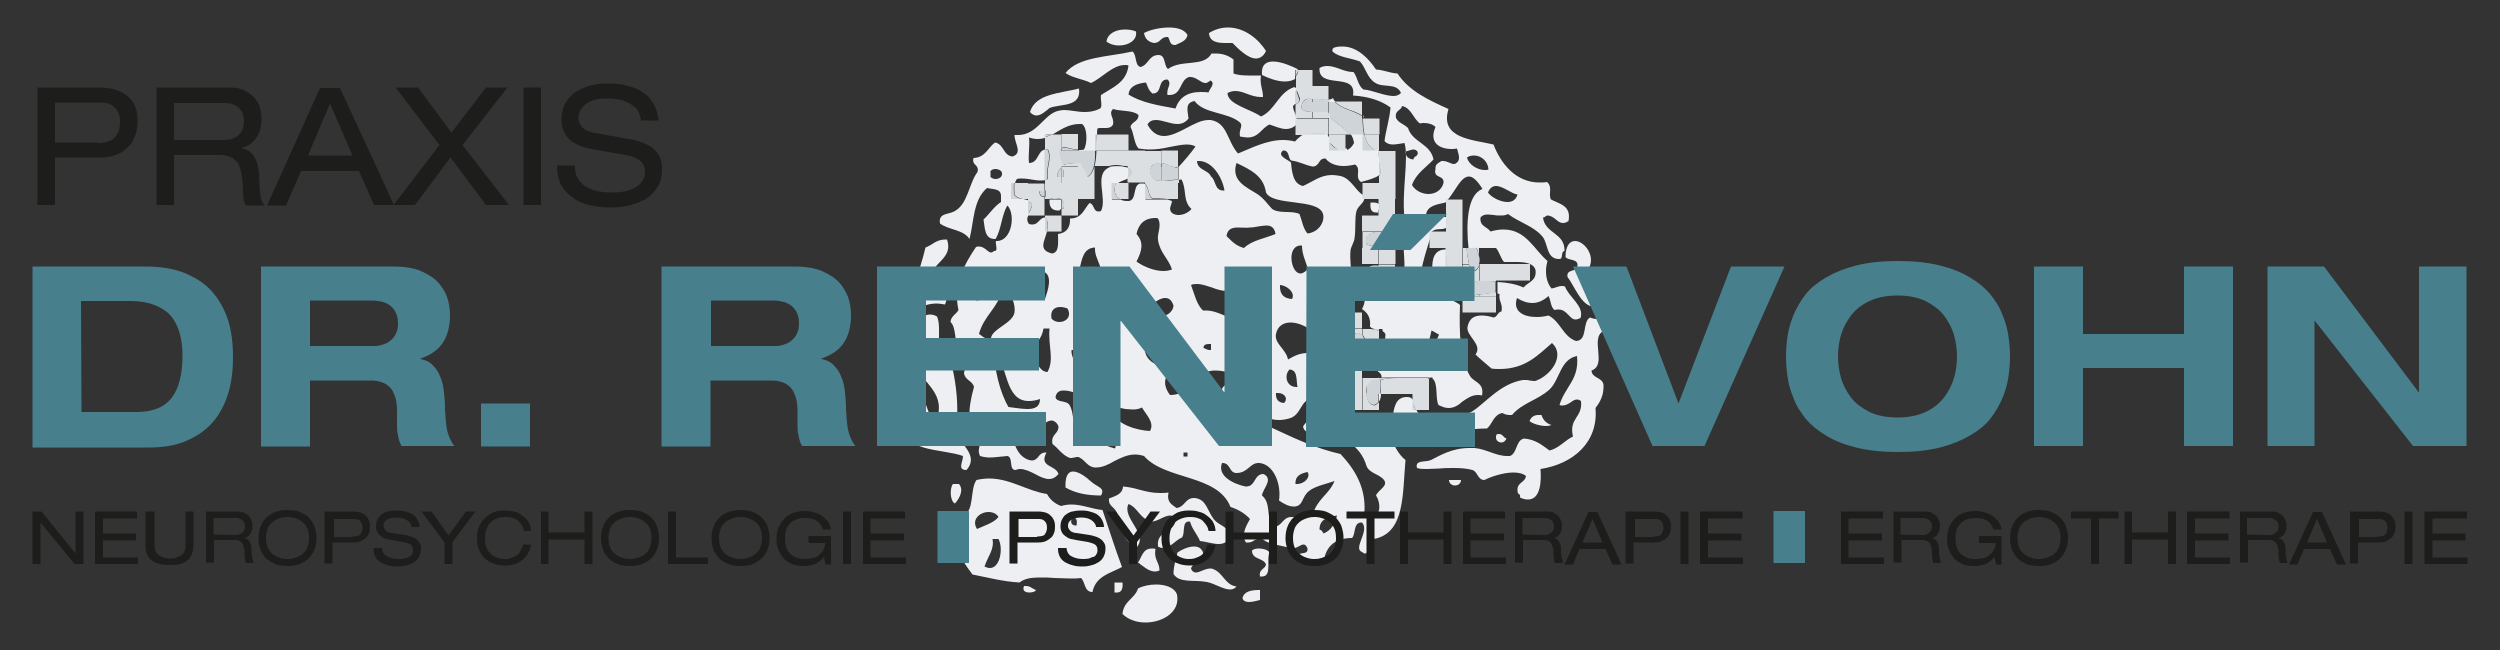 <?xml version="1.0" encoding="utf-8"?>
<!-- Generator: $$$/GeneralStr/196=Adobe Illustrator 27.6.0, SVG Export Plug-In . SVG Version: 6.00 Build 0)  -->
<svg version="1.1" id="Ebene_1" xmlns="http://www.w3.org/2000/svg" xmlns:xlink="http://www.w3.org/1999/xlink" x="0px" y="0px"
	 viewBox="0 0 500 130" style="enable-background:new 0 0 500 130;" xml:space="preserve">
<rect x="0" y="0" width="500" height="130" fill="#333333" stroke="none"/>
<style type="text/css">
	.st0{fill:#EDEFF2;}
	.st1{fill:#DCDFE2;}
	.st2{fill:#CFD4D9;}
	.st3{fill:#1D1D1B;}
	.st4{fill:#477F8D;}
</style>
<g>
	<path class="st0" d="M234.9,9c-1,0-0.9-1.1-1.3-1.6c-0.1,0-0.1,0-0.2,0c-1.3,0-1.3,1.2-2.6,1.2c-1.1-0.2-1.8-0.8-2-2
		c1.1-0.6,3.1-1.1,5-1.1c1.6,0,3.1,0.4,3.7,1.5c-0.2,1.2-1.4,1.5-2.4,2C235,9,234.9,9,234.9,9"/>
	<path class="st0" d="M251.2,11.7c-1.7,0-3.7-2.1-4.7-3.1c-0.5,0-1,0-1.4,0c-1.8,0-3.2-0.3-3.3-2c1.3-0.8,2.6-1.1,3.8-1.1
		c3.3,0,6.1,2.3,7.6,4.7C252.7,11.3,251.9,11.7,251.2,11.7"/>
	<path class="st0" d="M223.8,9.1c-1,0-1.9-0.3-2.5-0.8c0.2-1.6,1.9-2.4,3.7-2.4c0.8,0,1.5,0.1,2.2,0.4
		C227.5,8.1,225.6,9.1,223.8,9.1"/>
	<path class="st0" d="M295.9,52.8L295.9,52.8l-0.1-1.6C296,51.8,296,52.3,295.9,52.8 M275.8,80.3v-1.6h0.4
		C276.2,79.4,276.1,79.9,275.8,80.3 M282.7,29.9c-0.5,0-1,0.3-1.6,0.4c0,1,0.6,1.5,1.6,1.6c0-0.8,1.1-0.5,0.8-1.6
		C283.2,30,283,29.9,282.7,29.9 M294.8,31.1c-0.5,0-1,0.1-1.4,0.4c0.3,1.4,2.1,2.5,3.5,2.5c0.3,0,0.6,0,0.8-0.1
		C297.6,32.3,296.3,31.1,294.8,31.1 M280.4,21.2c-0.2,1-1.5,0.8-1.2,2.4c0.5,1,1.6,1.2,2.4,2c0.9,2.9,4.5,3.1,5.1,6.3
		c-1.5,1.6-3.5,2.8-4.3,5.1c0.6,1.1,2,1.8,3.3,1.8c1.3,0,2.6-0.7,3-2.2c0.2-1.7-2.1-0.8-1.6-2.8c-0.1-1,0.6-1.2,1.2-1.6
		c0.1,0,0.2,0,0.3,0c0.5,0,0.9,0.2,1.2,0.3c0.4,0.2,0.7,0.3,1,0.3c0.2,0,0.4-0.1,0.6-0.3c0.8-0.7,0.2-1.9,0-2.8
		c-0.4,0.1-0.7,0.1-1.1,0.1c-2.3,0-4.6-1.2-3.2-4.4c-0.5-0.5-1.3-0.8-2.3-0.8c-0.3,0-0.5,0-0.8,0.1
		C282.6,23.7,282.3,21.6,280.4,21.2 M299.2,37.2c-0.6,0-1.2,0.3-1.6,1.3c0.6,0.9,2.4,1.9,3.9,1.9c0.9,0,1.7-0.4,2-1.5
		C302.4,38.8,300.6,37.2,299.2,37.2 M286.3,66.1c-0.3,1.6-0.8,3.1-1.6,4.3c0.3,0.1,0.5,0.2,0.7,0.2c1.4,0,1.8-2.4,2.4-3.7
		C287.3,66.7,286.8,66.3,286.3,66.1 M280,68.8c-0.4,0.7-1.6,0.5-1.2,2c0.1,0,0.3,0,0.4,0C280.5,70.8,281.4,69.2,280,68.8
		 M305.6,99.9c-0.5,0-1-0.1-1.6-0.4c0.1-0.5-0.1-0.7-0.4-0.8c-0.6-2.3,1.4-2,1.6-3.5c-0.6-0.5-1.5-0.7-2.5-0.7
		c-2.1,0-4.7,0.9-5.8,1.5c-1.4,0-1.3-1.6-2.4-2c-1.1-0.3-2.3-0.4-3.7-0.4c-0.9,0-1.9,0-2.8,0.1c-0.9,0-1.8,0.1-2.6,0.1
		c-0.8,0-1.4,0-2-0.2c-0.5-1.7,1.8-1.1,2.8-1.6c1.8-0.9,4.2-2.4,7.7-2.4c0.3,0,0.6,0,1,0c2.3,0.2,4.3,1.6,6.5,1.6c0.2,0,0.4,0,0.6,0
		c1.5-0.6,1.1-3.1,2.8-3.5c2.3,0.2,3.6,1.3,5.1,2.4c2-0.5,3-2,4.7-2.8c-0.9-3.7,2-3.8,1.6-7.1c-0.3-0.2-0.5-0.3-0.8-0.3
		c-0.5,0-0.9,0.3-1.3,0.6c-0.5,0.3-1,0.6-1.6,0.6c-0.2,0-0.4,0-0.6-0.1c1.1-3.7,4-5.1,3.5-9.8c-3.4,0.7-3.4,4.7-5.5,6.7
		c-2.3,2.1-5.5,2.7-7.5,5.1c-0.2,0-0.4,0-0.5,0c-0.6,0-1.1-0.2-1.4-0.4c-1.8,0.3-2,2.2-3.1,3.1c-0.1,0-0.1,0-0.2,0
		c-1.5,0-3,0.2-4.5,0.3c-1.5,0.2-2.9,0.3-4.2,0.3c-1.7,0-3.3-0.2-4.8-1.1c0,0-0.1,0-0.1,0c-0.7,0-1,0.4-1.3,0.8
		c-0.3,0.4-0.6,0.8-1.3,0.8c-0.1,0-0.3,0-0.4,0c-0.5-1.9,0.3-3.4-2-3.9c0.3-1.8,0.7-3.5,2.8-3.5c0.7,0,1.1,0.3,1.3,0.8V82h0.6
		c0.2,0.4,0.4,0.8,0.8,1c1.3,0.4,2.8,0.7,4.4,0.7c2.1,0,4.1-0.4,5.9-1.4c2.5-1.5,5.6-5.6,10.2-6.3c0.1,0,0.3,0,0.4,0
		c0.3,0,0.6,0,0.9,0.1c0.3,0,0.6,0.1,0.8,0.1c0.2,0,0.5,0,0.6-0.1c2.9-1.1,5.8-5,3.1-7.5c-2.8,2.4-5.3,5.2-10.5,5.2
		c-0.5,0-1.1,0-1.6-0.1c-1-0.9-2.2-1.8-3.2-2.8c1.5-2-1.9-3.7-1.6-5.5c0.3-1.5,1.1-2.3,2.8-2.3c0.7,0,1.4,0.1,2.4,0.4
		c0.8-0.1,0.8-1.1,1.6-1.2c0.3-1.6-0.6-2-0.4-3.5c-0.1,0-0.3-0.1-0.4-0.1v-2.3c1.9,0.1,3.7,0.4,5.2,1.1c0.9-1.1,2.7-1.3,2.4-3.5
		c-0.4-1.4-2.1-1.6-3.9-1.6c-0.4,0-0.7,0-1.1,0c-0.4,0-0.7,0-1.1,0c-0.1,0-0.1,0-0.2,0c-0.7-0.8-0.9-2-1.6-2.8h-3.5c0,0,0,0,0,0h-2
		c-0.5-4.8-0.3-10.7,2.8-11.8c-1.1-1.8-2-2.5-2.7-2.5c-1.6,0-2.7,2.8-4.2,4.6h0v0c-0.2,0.2-0.4,0.4-0.5,0.6
		c-1.7,0.4-3.6,0.6-3.9,2.4c0.2,0.5,0.7,0.6,1.3,0.6c0.3,0,0.6,0,0.9-0.1c0.3,0,0.6-0.1,0.9-0.1c0.6,0,1.1,0.1,1.3,0.5v1.4
		c-0.8,1.1-2.2,0.2-3.2,1.1h-0.1v0.3c-0.9,3.7-3,8-1.9,12.4c0.6,0.1,1.2,0.4,1.8,0.4c0.4,0,0.7-0.1,1-0.4c0-1.5-2.6-9.1,1.9-9.1
		c0.1,0,0.3,0,0.4,0c0.1,0.1,0.1,0.2,0.1,0.3v5.8h0.3c0.1,0.2,0.2,0.4,0.4,0.6c0.9-0.1,1.8-0.1,2.7-0.2V59c0,0-0.1,0-0.1,0
		c-0.7,0-1-0.4-1.2-0.8c-0.3-0.4-0.6-0.8-1.2-0.8c0,0-0.1,0-0.1,0c-0.7,0-0.6,0.8-1.2,0.8c-0.1,0-0.2,0-0.3,0
		c0.1,1.9,2.1,1.8,3.1,2.8c-0.2,5.6,0,10.8,2,14.2c0.8,1.3,2.9,1.3,2.4,3.9c-0.3-0.1-0.6-0.1-0.8-0.1c-1.3,0-2.2,0.7-3.1,1.3
		c-0.8,0.7-1.6,1.3-2.8,1.3c-0.6,0-1.2-0.2-2-0.6c-0.7-1.4,0-4.3-1.2-5.3v-0.2h-3.7c-0.5,0-1.1,0-1.6,0c-0.4,0-0.8,0-1.2,0h-3.6
		h-0.1c0.1-1.3-1.4-1-1.2-2.4c0.2,0,0.3,0.1,0.5,0.1c1.2,0,1.2-1.2,1.9-1.6c0-1.7-0.7-2.8-0.4-4.7c-0.1-0.3-0.3-0.5-0.6-0.7v-0.4
		h-1.6c-0.4-0.1-0.7-0.2-0.9-0.5c0.2-1.9-0.6-2.8-1.6-3.5c1.2-2.2,0.2-3.7-0.4-5.9c1-0.9,1-2.8,2.9-2.8c0.1,0,0.2,0,0.3,0
		c0.7,0,1.1,0.4,1.3,0.8v2.1h0.9c0.2,0.3,0.5,0.5,1,0.6h0.1c3.8,0,1.8-5.8,2.3-9.1c0.6-1.3,2.6-1.3,2.8-3.1c-0.1-0.4-0.5-0.4-1-0.4
		c-0.1,0-0.3,0-0.4,0c-0.1,0-0.3,0-0.4,0c-0.4,0-0.8-0.1-0.9-0.4c-0.6-5.3,0.9-11.9,0-15c-0.8,0.1-1.6,0.3-2.3,0.3
		c-0.7,0-1.3-0.2-1.7-0.7c0.3-2.3,1-4.3,1.2-6.7c-1.9-1.4-4.4-2.2-7.5-2.4c0.8-4.8-7-1.1-6.7-5.5c0.5-0.3,1-0.4,1.6-0.4
		c0.8,0,1.7,0.3,2.5,0.6c0.8,0.3,1.7,0.6,2.6,0.6h0.1c0.8,1,0.9,2.8,2,3.5c1.7,0.1,4.2,1.3,6,1.3c0.6,0,1.1-0.2,1.5-0.6
		c-0.9-2.1-3.5-1-5.1-2c-1.7-1-1.9-3-3.1-4.3c-1.8-0.7-4.2-0.8-5.5-2c-0.1-0.5,0.1-0.7,0.4-0.8c0.6-0.2,1.1-0.2,1.6-0.2
		c3,0,5.3,2.5,6.7,4.6c1.6,0.1,2.7,0.7,4.3,0.8c2.3,3.5,6.2,5.3,10.2,7.1c-1.8,5.9,4.7,6.1,9,7.1c1.5,3.9,4.5,7.6,9.2,7.6
		c0.5,0,1,0,1.5-0.1c1.2,1,0.2,2.5,0.8,3.5c1.7,0.9,4.1,1.2,3.5,4.3c-0.4,0.3-0.8,0.4-1.1,0.4c-1.2,0-1.7-1.5-3.2-1.5
		c-0.3,0.1-0.4,0.4-0.8,0.4h0c0.4,3.3,4.4,3,4.3,6.7c-0.8,0.1-0.2,1.6-1,1.6c0,0-0.1,0-0.1,0c-2.7,0-2.1-3.4-3.5-4.7
		c-1.7-1.9-4.6-2.7-6.7-4.3c-0.5,0.3-1,0.3-1.6,0.3c-0.4,0-0.8,0-1.2-0.1c-0.4,0-0.8-0.1-1.2-0.1c-0.6,0-1.1,0.1-1.5,0.6
		c-0.2,1.8,1.3,1.8,2,2.8c1-0.3,1.9-0.4,2.6-0.4c4.5,0,6.1,4,8.8,6.3c-0.6,2-0.3,4.2,0.8,5.5c0.8-0.1,1.3-0.5,2.1-0.5
		c0.2,0,0.4,0,0.6,0.1c0.8,2.2,3.9,3.9,3.1,6.3c-0.4,0.2-0.7,0.3-1,0.3c-0.6,0-1-0.5-1.5-1c-0.5-0.5-1-1-1.9-1c-0.2,0-0.5,0-0.8,0.1
		c-0.8-0.6-0.7-1.9-1.2-2.8c-1,0.9-2.1,1.4-3.2,1.4c-1,0-2-0.3-3.1-1c-0.9,2.6,1.2,3.8,3.9,3.8c0.8,0,1.6-0.1,2.4-0.3
		c2.4,1.2,2.9,4.2,5.5,5.1c2.4-0.1,1.2-3.8,2.8-4.7c0.5,0.2,1,0.3,1.4,0.3c0.6,0,1.1-0.2,1.6-0.4c0.5-0.2,0.9-0.4,1.4-0.4
		c0.2,0,0.5,0,0.7,0.1c1,1,1,2.9,0,3.9c-0.1,0-0.3,0-0.4,0c-0.9,0-1.3-0.6-2-0.8c-2.8,1.4,0.8,6.8-2.4,7.9c0.1,1.6,2.1,1.3,2.4,2.8
		c0.1,2.2-0.7,3.5-1.6,4.7c0.6,6.9-4.5,11.2-11,12.2C308.3,96.3,308.1,99.9,305.6,99.9"/>
	<path class="st0" d="M267.1,20.4h-1.3v-0.5c0.3,0,0.6-0.1,0.8-0.3C266.7,19.9,266.9,20.2,267.1,20.4 M229.2,16.5
		c-1.8,0.2-3.3,0.7-3.5,2.4c2.5,1.6,6,2.2,9.4,2.8c0.7-2.1,2.3-3.3,5-3.3c0.5,0,1.1,0,1.6,0.1c0.1-0.6,1.5-1.8,0.4-2.4
		c-0.4,0.3-0.7,0.5-1,0.5c-0.5,0-0.9-0.3-1.4-0.6c-0.5-0.3-1-0.6-1.6-0.6c-0.1,0-0.2,0-0.3,0c-1.9,0.6-1.4,3.6-3.9,3.6
		c-0.1,0-0.3,0-0.4,0c-0.3-1.4,1-2.2,0-3.1c0,0-0.1,0-0.1,0c-0.9,0-1.2,0.7-1.4,1.4c-0.2,0.7-0.5,1.4-1.4,1.4c0,0-0.1,0-0.1,0
		C229.7,18.1,229.5,17.2,229.2,16.5 M199.1,33.8c-0.4,0-0.7,0.1-1,0.4v1.2c0.2,0.2,0.6,0.4,1,0.4c0.7,0,1.4-0.4,1.3-1.2
		C200.3,34.1,199.7,33.8,199.1,33.8 M239.8,32.2c-0.1,0-0.3,0-0.4,0c0.1,1.9,2.2,1.7,2.8,3.1c1,0.7,0.7,2.8,2.4,2.8
		c0.1,0,0.2,0,0.3,0C244.4,35.2,242.3,32.2,239.8,32.2 M247.3,32.6c-1.2,3.7,2.2,4.9,4.3,6.3c1.7,1.2,2.5,2.9,3.2,3.1
		c1.5,0.7,3.6,0.1,5.1,0.8c0.5,1.3,0.7,2.9,1.6,3.9c2.4-0.3,3.5-2.5,3.1-3.9c-0.9-3.2-10-1.5-11.4-4.3
		C252.7,35.1,250,33.9,247.3,32.6 M247.6,45.5c-1.2,0-2.1,0.3-2.3,1.7c1,1,1.9,2,3.5,2.4c1.5-1.5,4.1-1.9,6.3-2.8
		c-0.2-1.3-0.9-1.7-1.8-1.7c-0.5,0-1.1,0.1-1.7,0.2c-0.6,0.1-1.1,0.2-1.6,0.2h0C249.2,45.6,248.4,45.5,247.6,45.5 M209.4,46.3
		c-0.5,2-1.8,3.7,1,4.4c1.5-0.2,1.2-2.2,1.2-3.9c1.6-0.2,2.5-1.2,2.4-3.1h0c2.4,0,2.8-1.9,3.9-3.1c1,0.2,0.7,1.7,1.8,1.7
		c0.1,0,0.3,0,0.5-0.1c1.3-2.6-1.5-7.3,1.6-8.7c0,0,0.1,0,0.2-0.1h3.1c0.2,0.1,0.5,0.1,0.7,0.3v1.9c-0.7,0.4-1.7,0.6-2.3,1.1h-1.1
		v3.2h1.7c0.3,0.2,0.8,0.3,1.4,0.3c0.1,0,0.2,0,0.3,0c1.6-0.3,0.7-3.1,2.2-3.5h0.7c0.2,0,0.3,0.1,0.4,0.2v3h4.4
		c0.3,0.1,0.6,0.2,0.9,0.3c-0.1,0.9-0.8,1.6,0,2.4c0.4,0.3,0.9,0.4,1.3,0.4c1.1,0,2.1-0.6,2.6-1.2c-1.8-1.6-0.9-3.9-2-5.9
		c-0.2,0-0.4,0-0.6,0.1v-2.5h-0.1h0.1v-0.1c1.2-1.3,2.4-2.7,3.4-4.1c-0.5-0.3-1.1-0.4-1.8-0.4c-1,0-2.2,0.3-3.4,0.5
		c-1.3,0.3-2.6,0.5-4,0.5c-0.7,0-1.4-0.1-2.2-0.2c-0.9-1-0.9-3-1.6-4.3c0.2-1.1,1.6-1,1.6-2.4c-1.1-1-3.5-0.7-5.1-1.2
		c-1,1,0.3,1.7,0,3.1c-0.3,0.6-0.9,0.7-1.4,0.7c-0.2,0-0.4,0-0.5,0c-0.2,0-0.3,0-0.5,0c-0.3,0-0.5,0-0.7,0.1
		c-0.1,0.4-0.1,0.8-0.1,1.3h-0.3v3.2h-3.3v-0.2c0.1,0,0.1,0,0.2,0c0.3,0,0.5,0,0.8-0.1c0.7-1.2,0.7-4.4-0.4-5.1c-0.2,0-0.4,0-0.5,0
		c-1.8,0-3.2,0.8-4.4,1.5c-0.3,0.2-0.7,0.4-1,0.6h-1.3v0.6c-0.5,0.2-1.1,0.3-1.7,0.3c-0.5,0-1.1-0.1-1.7-0.3c0.2,1.7-0.2,3.4,0,5.1
		c2,0,1.6-2.5,3.3-2.7V36c-0.3,0.1-0.7,0.1-1,0.1c-0.6,0-1.2-0.1-1.8-0.2c-0.6-0.1-1.3-0.2-2-0.2c-0.3,0-0.6,0-0.9,0.1
		c-0.2,0.2-0.3,0.5-0.4,0.8h-0.6v3.2h2.3c0.4,0.1,0.8,0.2,1.1,0.3v2.7c-0.3,0.6-0.6,1.2,0,2c0.3,0.1,0.5,0.1,0.7,0.1
		c0.6,0,0.9-0.3,1.3-0.7c0.3-0.3,0.6-0.7,1.3-0.7c0,0,0.1,0,0.2,0v2.7H209.4 M231.1,43.6c-2.3,0-3.4,1.3-3.8,3.2
		c1.6,1.8,1,3.5,0,5.5c1.2,0.9,3.4,1.9,5.4,1.9c0.6,0,1.1-0.1,1.7-0.3c-0.7-2.2-2.4-3.3-2.8-5.9c-0.2-1.4,0.8-2.8,0-4.3
		C231.4,43.6,231.2,43.6,231.1,43.6 M260.2,49.1c-1.5,0-2,1.4-1.9,2.8c0.1,1.4,0.8,2.8,1.8,2.8c0.4,0,0.9-0.3,1.5-0.9
		c-0.6-1.9-1.2-3-1.2-4.7C260.3,49.1,260.2,49.1,260.2,49.1 M219,49.5c-2.4,0.1-2.6,2.4-3.1,4.3c0.9,1,1.9,1.7,3.5,2
		C221.4,53.9,218.8,52,219,49.5 M256,57c-0.1,1.8,0.7,2.7,2.4,2.8C259.1,58.6,257.5,57.1,256,57 M208.7,54.3
		c-1.9,0.4-2.4,2.1-2.4,4.3c0.8,0.4,1.2,1.2,2.4,1.2c0.1,0,0.2,0,0.3,0C209.6,58,210.6,55.1,208.7,54.3 M196.9,56.6
		c-1,0.9-3.2,2.3-1.6,3.5C196.8,60.1,198.7,57.5,196.9,56.6 M233,59.6c-1.4,0-3.2,1.7-3.8,3c0.6,0.5,1.4,0.8,2.3,0.8
		c1.5,0,3.1-0.8,3.2-2.3C234.3,59.9,233.7,59.6,233,59.6 M241.2,62.1c1.3,0,2.5,0.5,3.7,1c1.1,0.5,2.2,1,3.3,1
		c0.7,0,1.5-0.2,2.3-0.8c0-2.7-1.7-3.8-2.4-5.9c-0.9,0.6-1.8,0.8-2.6,0.8c-1.1,0-2.1-0.3-3.1-0.7c-1-0.3-2-0.7-3-0.7
		c-0.4,0-0.8,0-1.2,0.2c0.7,1.8,1.1,3.9,2.4,5.1C240.8,62.1,241,62.1,241.2,62.1 M212,61.4c-1.1,0-2,0.7-1.7,2.3
		c0.4,0.5,1,0.7,1.6,0.7c1.3,0,2.5-1.1,1.6-2.7C213,61.5,212.5,61.4,212,61.4 M221,59.4c-1.8,0-4,2.3-4,4.7c0.5,0.2,0.9,0.4,1.2,0.8
		c2.8-0.2,3.8-2.3,3.9-5.1C221.8,59.5,221.4,59.4,221,59.4 M252,65.6c-0.1,0-0.3,0-0.4,0v0.8h1.2C252.9,65.9,252.6,65.6,252,65.6
		 M200.5,57.8c-0.8,3.7-3.8,5.4-4.7,9c0.6,0.3,0.9,0.9,1.8,0.9c0.2,0,0.4,0,0.6-0.1c0.3-1.9,4.3-2.9,4.7-5.1
		C203.1,61.1,202.5,58.6,200.5,57.8 M241.8,68.8c-0.7,0-1.1,0.2-1.1,0.8c0.4,0.1,0.7,0.4,1.2,0.4c0.1,0,0.2,0,0.3,0v-1.2
		C242,68.8,241.9,68.8,241.8,68.8 M258.1,64.5c-1.4,0-2.6,0.7-2.9,2.3c-0.4,1.9,2,3,2.4,5.1c1.5-0.9,2.6-1.3,4-1.3
		c1,0,2,0.2,3.4,0.5C265.3,67.6,261.1,64.5,258.1,64.5 M231,68.4c-0.6,0-1.2,0.2-1.8,0.8c-0.8,1.7,1.1,3.8,3.1,3.9
		c0.4,0,0.8-0.1,1.2-0.3C234.9,70.7,232.9,68.4,231,68.4 M249.9,70.4c-2.4,0-1.9,3.1-0.2,3.6c1.1-0.6,1.5-2.2,0.8-3.5
		C250.3,70.4,250.1,70.4,249.9,70.4 M208.7,65.7c-0.5,2.8-2.4,4.1-5.5,4.3c0.1,2.6,2,1.9,3.5,2.4c1.2,0.4,1.2,1.9,2.8,2
		c1.4-2.6,0.1-5.1,0.4-8.7H208.7 M257.9,73.9c-1.1,1.1-0.7,3.5,1.4,3.5c0.1,0,0.1,0,0.2,0C259.2,76,259.6,74,257.9,73.9 M235.8,73.7
		c-1.9,0-4.1,2.3-1.8,5.3c2.5,0,4.1-1.5,3.9-3.1C237.7,74.4,236.8,73.7,235.8,73.7 M255.6,78.6c-0.1,0-0.3,0-0.4,0
		c-0.1,1.3,0.5,1.9,1.6,2C257.7,79.7,256.9,78.6,255.6,78.6 M198.9,70c-0.2,3.4,1.1,8.6,2.8,11.4c1,0.1,2.5,0.4,3.8,0.4
		c1.4,0,2.5-0.4,2.5-2c-0.8,0.3-1.6,0.4-2.2,0.4C200.9,80.3,201.5,72.8,198.9,70 M223.4,81.6c-0.5,0-0.9,0.1-1.3,0.3
		c0.9,3,5.4,4.2,7.9,4.3c1-1.7-0.9-3.4-1.6-4.7c-0.6,0.3-1.2,0.4-1.8,0.4c-0.5,0-1.1-0.1-1.6-0.1C224.4,81.6,223.9,81.6,223.4,81.6
		 M241.8,85.7v0.8c0.2,0,0.5,0.1,0.4,0.4h0.8c0-0.2,0.1-0.4,0.3-0.4c0,0,0.1,0,0.1,0v-0.8c-0.2,0-0.5-0.1-0.4-0.4h-0.8
		c0,0.2,0,0.4-0.3,0.4C241.9,85.8,241.8,85.8,241.8,85.7 M212.7,78.1c-0.8,0-1.4,0.3-1.6,1.3c0.2,1.2,2.2,0.6,2.8,1.6
		c1.1,1.8,0.5,5.3,2,6.7c3,0,4.7,1.4,7.1,2c0.6-1.1-1.3-2.5-1.6-3.9c-1.3-0.7-4.1,0.2-4.3-1.6c0-4.2,3.7-4.7,3.9-8.7
		c-1.1-1.8-3.6-2.2-5.1-3.5c-0.2-0.9-0.3-2-1.5-2c0,0-0.1,0-0.1,0c-0.2,2.6,3.3,4.8,3.5,8.3c-0.4,0.3-0.9,0.4-1.4,0.4
		c-0.6,0-1.2-0.1-1.9-0.3C213.9,78.2,213.3,78.1,212.7,78.1 M236.7,91.3h0.8v-0.8h-0.8V91.3z M261.5,94.4c-1.3,0.3-2.5,0.7-2.4,2.4
		c0.1,0,0.2,0,0.3,0C260.9,96.8,262.2,95.4,261.5,94.4 M243.1,74.1c-1.7,0-3.2,0.6-3.3,2.6c1.7,1.2,2.8,2.9,3.9,4.7
		c8.9,2.4,15.2,7.3,24.4,9.4c2.9,3.1,5.4,7,4.7,12.6c0.3,0.1,0.8,0,0.8,0.4c2.6-0.1,2.7-3,1.6-4.7c0.4-1.1,2.5-1.9,1.6-3.1
		c-0.9-1.2-2.9-1.3-3.5-2.8c-1.2-4.2-4.9-5.8-8.7-7.5c-0.8,0.1-1.9,0.7-2.8,0.7c-0.6,0-1-0.3-1.2-1.1c0.9-1.5,4-3.5,2-5.5
		c-0.1,0-0.1,0-0.2,0c-2.3,0-2.1,3.3-4.6,3.9c-0.7,0.2-1.4,0.3-2,0.3c-2.6,0-4.7-1.5-5.4-4.2c-0.1,0-0.1,0-0.2,0c-0.3,0-0.7,0-1,0
		c-0.3,0-0.7,0-1,0c-1.9,0-3.6-0.2-3.8-2c0.4-1.2,3.1-1.7,2-3.1C245.5,74.4,244.3,74.1,243.1,74.1 M252.7,94.8
		C252.8,94.8,252.8,94.8,252.7,94.8c2.1,1-0.2,3-0.3,4.3c2,1.7,0.6,4.5,2.4,6.3c1.7-0.2,1.7-2,3.5-2h0.1c0.1,0,0.2,0,0.3,0
		c0.4,0,0.7,0.1,0.9,0.2c0.3,0.1,0.5,0.2,0.9,0.2c0.2,0,0.3,0,0.5-0.1c0.3-0.5,0.8-0.7,1.6-0.8c0.7-3,3.3-4.1,4.3-6.7
		c-1.3,0.5-3.9,1-5.1,2c-1.5,1.2-1.1,2.9-2.8,3.1c-0.1,0-0.2,0-0.3,0c-0.9,0-1.9-0.5-2.9-1.2c0.5-3.2-1-7.2-3.9-7.5
		c-0.1,0-0.1,0-0.2,0c-0.9,0-1.4,0.5-2,1c-0.6,0.5-1.3,1-2.4,1c0,0-0.1,0-0.1,0c-1.4-0.1-1.1-2-2.7-2c0,0,0,0-0.1,0
		c-1,2.6,2.3,4.2,4.7,4.7C251.2,97.4,250.7,94.8,252.7,94.8 M267.4,103.1c-1.8,0.3-3.5,0.7-3.5,2.8c0.4,0.1,0.6,0.4,0.8,0.8
		C266.2,106.1,267,104.8,267.4,103.1 M261.6,112.1c-0.8,0-1.5-0.1-2.1-0.4c-0.4-1.7,2.2-0.4,2-2c-0.2-0.6-0.5-0.8-0.8-0.8
		c-0.3,0-0.6,0.2-1,0.4c-0.4,0.2-0.8,0.4-1.2,0.4c-0.1,0-0.1,0-0.2,0c-2-0.7-4.6-0.7-5.9-2c-0.1,0-0.3,0-0.4,0
		c-0.5,0-0.9,0.2-1.2,0.4c-0.3,0.2-0.6,0.4-1.2,0.4c-0.1,0-0.2,0-0.4,0c-1.1-1.6,0.2-3.6,0.8-4.7c-1-1.1-2.3-1.9-3.9-2.4
		c-2.6-6.6-13-5.3-17.3-10.2c-0.6-0.2-1.3-0.3-1.8-0.3c-1.5,0-2.9,0.7-4.1,1.3c-1.2,0.7-2.4,1.3-3.7,1.3c-0.1,0-0.1,0-0.2,0
		c-1.5-0.1-1.9-1.4-3.1-2c-0.1-0.1-0.3-0.1-0.4-0.1c-0.2,0-0.4,0-0.6,0.1c-0.2,0-0.4,0.1-0.6,0.1c-0.1,0-0.2,0-0.3,0
		c-1.5-0.5-2.4-2-3.5-2.8c-0.4-2,1.2-1.9,1.2-3.5c-0.2-0.6-0.6-1-1.2-1.2c-2.1,0-2,2.2-3.5,2.8h-0.1c-3.5,0-3.8-3.2-6.6-3.9
		c-0.3,0.1-0.4,0.4-0.8,0.4c-0.2,2.1,1.5,2.5,2.8,3.1c0.5,2.5,1.3,4.8,3.5,5.5c0.2,0,0.4,0.1,0.5,0.1c0.7,0,1.1-0.4,1.4-0.8
		c0.3-0.4,0.7-0.8,1.4-0.8c0.1,0,0.1,0,0.2,0c-1.6,3,1.8,2.4,2.4,4.3c-0.6,0.7-1.2,1-1.9,1c-0.9,0-1.9-0.5-2.8-1c-1-0.5-2-1-3-1
		c-0.3,0-0.6,0.1-0.9,0.2h0c-1.4,0-0.4-2.5-1.6-2.8c-1.4,0.1-2.5,0.3-3.6,0.3c-0.6,0-1.2-0.1-1.9-0.3c-0.5-1.2-0.1-1.3,0-2.8
		c-2.8-2.7-2.4-6.8-1.2-11c-0.3-1.3-1.8-1.3-2-2.8c0.2-1.5,1.7-1.7,2-3.1c-0.2-1.5-1.7-1.7-3.1-2c-0.9-1.3-0.4-4-1.6-5.1
		c0.1-1.2,1.1-1.5,1.6-2.4c-1.2-5.1,1.4-9.5,3.5-12.6c0.2-0.1,0.4-0.1,0.6-0.1c0.6,0,1,0.3,1.4,0.6c0.4,0.3,0.7,0.6,1,0.6
		c0.2,0,0.4-0.1,0.6-0.3c0,0,0,0,0.1,0c0.8,0,0.1-1.4,0.3-2c0.1,0,0.2,0,0.2,0c2.9,0,3.8-5.2,2.1-7.1c-1.2,1.8-1.2,4.8-2.4,6.7
		c0,0-0.1,0-0.1,0c-2.1,0-2-2.1-2.3-3.9c1.2-1.1,2.1-2.6,3.5-3.5v-1.2c0-1.5-1.5-1.3-2.8-1.6c-2.8,2.4-2.6,6.7-3.5,10.2
		c-1.2-1.9-4.2-1.8-5.9-3.1c-0.4-2.1,1.7-1.8,2.8-2.4c2.8-1.4,2.9-5.5,4.7-7.9c0.4-1.6-1.2-1.2-0.8-2.8c2.4-0.1,2.9-2.1,4.3-3.1
		c1.8,0.3,1.6,2.6,3.5,2.8c2.1-0.7,0.4-2.6,0.4-4.3c0.2,0,0.5,0,0.7,0c3.8,0,5.1-4,7.9-4.8c0.4-0.1,0.9-0.2,1.3-0.2
		c0.6,0,1.3,0.1,2,0.2c0.7,0.1,1.4,0.2,2.1,0.2c0.9,0,1.9-0.1,2.9-0.6c0.9-0.2,0.2-1.9,0.4-2.8c2.3-1.5,5.1-2.5,5.5-5.9
		c-0.2-0.1-0.5-0.1-0.7-0.1c-2.5,0-4.6,2.6-6.8,3.6c-1.6-0.8-3.7-1-5.1-2c2.6-3.3,8.6-3.2,13.4-4.3c0.9,0.7,0.4,2.8,1.6,3.1
		c1.6-0.4,1.6-2.3,3.5-2.4c0,0,0.1,0,0.1,0c1.5,0,1,2.1,1.9,2.8c2.7-2,7.2-0.3,8.7-3.1c0.3,0,0.5,0,0.8,0c1.6,0,2.7,0.5,3.6,1.2v2.8
		c0.8,0.3,1.8,0.4,3,0.4c0.3,0,0.7,0,1,0c0.3,0,0.7,0,1,0c0.2,0,0.4,0,0.5,0c-0.3,1.9,0.4,2.7,0.4,4.3c-0.2,0-0.3,0-0.5,0
		c-0.9,0-1.8-0.3-2.6-0.6c-0.8-0.3-1.6-0.6-2.4-0.6c-0.5,0-1,0.1-1.6,0.4c0,2.3,4.6,3.2,6.7,4.7c2.9-1.3,3.5-4.9,6.7-5.9
		c0.1,0.1,0.3,0.2,0.4,0.3v2.4h0.7h-0.7v0.5c-0.3,0.2-0.6,0.4-0.7,0.7c0.1,1,0.6,1.5,0.7,2.4v1.2c-0.7,0.7-1.4,0.9-2.1,0.9
		c-1,0-2.1-0.5-3.3-0.9c-1.6,0.7-2.1,2.6-4.4,2.6c-0.4,0-0.9-0.1-1.5-0.2c-0.3-1.4,0.7-2.1,0-2.8c-2.4-2.1-7.2-1.7-9.1-4.3
		c-1.9,0.4-1.4,1.7-1.2,3.5c-0.6,0.8-1.4,1.1-2.2,1.1c-0.7,0-1.5-0.2-2.2-0.4c-0.7-0.2-1.5-0.4-2.1-0.4c-0.7,0-1.3,0.2-1.7,0.9
		c0.9,1.7,2.1,2.3,3.3,2.3c1.4,0,3-0.8,4.5-1.6c1.5-0.8,3-1.6,4.4-1.6c0.1,0,0.3,0,0.4,0c3.4,0.5,3.3,4.2,5.5,6.7
		c2.5-1,5.7-2.7,9-2.7c0.8,0,1.6,0.1,2.4,0.3c0.7-0.8,1.5-1.5,2.7-1.8h3.7c0.1,0.5,0.4,1,0.7,1.4v1.8h2.6c0.1,0,0.1,0,0.2,0
		c0.1,0,0.1,0,0.2,0h0.3V30c0.5-0.2,1-0.6,1.4-1.4c-0.1-0.7-0.3-1.3-0.7-1.8h2.6v-3.7c0,0,0,0,0.1,0c0,0.2,0,0.3,0,0.4h-0.1v3.2h0.4
		h-0.4v3.2h2.7c0.1,0.1,0.3,0.1,0.4,0.2c-0.1,0.9,0,1.5,0.1,2.2v0.9v1.8c-1,0.7-2.3,1-3.7,1.4c-1.4-1,0.2-2.6-1.2-3.5
		c-0.8,0.2-1.6,0.3-2.3,0.3c-1.5,0-2.8-0.5-3.6-1.5c0,0-0.1,0-0.1,0c-0.7,0-1,0.4-1.2,0.8c-0.3,0.4-0.6,0.8-1.2,0.8c0,0-0.1,0-0.1,0
		c-1.6-0.3-2.6-1-4.3-1.2c-0.6-0.5-0.3-2-1.5-2c0,0-0.1,0-0.1,0c-1.3,1.1,1,1.8,1.6,2.4c0.2,2.2,0.5,4.3,2.4,4.7
		c2-0.9,3.5-2.2,5.8-2.2c0.5,0,1.1,0.1,1.7,0.2c2.2,0.5,3.1,3.2,4.7,3.9v0.5h0.1c-0.1,1.1-1.2,1.4-1.6,2.6c-0.4,1.4-0.1,3.5-0.4,5.5
		c-0.1,0.8-0.7,1.6-0.8,2.4c-0.3,3.6,1.1,6.8-0.8,8.7h-5.1c-0.2,0.1-0.4,0.2-0.5,0.3h-0.9v3.2h0.4c0.5,0.8,2,0.6,2.9,1v2.3h0.4h-0.4
		V69h0.9c0.7,0.5,1.8,0.6,2.5,1.1v2.1v6.5h0h0V82h0.7c0.3,0.5,0.6,1,1.1,1.4c1.1-0.3,2.5-0.2,3.1-0.8c3.5,1.8,3.7,7.1,6.7,9.4
		c-0.6,6.6-0.1,14.3-5.9,15.7c-1.3,0-1.2,3-2.2,3c-0.2,0-0.3-0.1-0.6-0.3c-1.9-0.7,1.6-4.2,0-5.9c0,0,0,0-0.1,0
		c-1.7,0-1.1,2.3-1.9,3.1c-3.1,0-4.9,1.4-5.5,3.9C263.7,111.9,262.6,112.1,261.6,112.1"/>
	<path class="st0" d="M257,16.3c-1.6,0-3.4-0.7-4.6-1.3c-0.2-2,0.8-2.7,2.2-2.7c1.7,0,3.9,1,4.9,1.5c0,0.1,0,0.1,0,0.2h-0.5v1.8
		C258.5,16.1,257.8,16.3,257,16.3"/>
	<path class="st0" d="M207.3,23.1c-0.4,0-0.9-0.2-1.3-0.7c1.1-3.7,6-3.7,9.8-4.7c0.5,3.8-3.6,3-5.9,3.9
		C209.2,22.2,208.2,23.1,207.3,23.1"/>
	<path class="st0" d="M211.6,42.1c-1.3,0-1.8-0.8-1.7-2.2h2.2c0.1,0,0.1,0,0.1,0.1v1.8c-0.2,0.1-0.3,0.2-0.4,0.4
		C211.8,42.1,211.7,42.1,211.6,42.1"/>
	<path class="st0" d="M275.2,42.5c-1,0-1.2-0.8-1.1-2c0.2,0,0.4,0,0.5,0c0.5,0,0.9,0.1,1.2,0.3v1c-0.1,0.2-0.2,0.4-0.1,0.7
		C275.5,42.5,275.3,42.5,275.2,42.5"/>
	<path class="st0" d="M180.4,63.3c1.7-4.5,3.5-8.8,4.7-13.8c1.4-0.5,2.1-1.6,4-1.6c0.1,0,0.2,0,0.3,0c1.4,4-3.4,4.6-3.5,8.3
		c1.6,0.4,4.4,1.7,3.1,4.7c-0.6-0.1-1.2-0.2-1.8-0.2C184.2,60.8,182.6,62.4,180.4,63.3"/>
	<path class="st0" d="M318.7,61.3c-2.4,0-3.9-4.3-5.2-5.9c-0.3-1.8,2.1-0.8,2-2.4c0-1.3-1.8-0.8-2.4-1.6c0-2.3,0.9-3.2,1.9-3.2
		c2,0,4.5,3.4,2.4,6c1.2,1.9,2.8,3.5,3.5,5.9C320.1,61,319.3,61.3,318.7,61.3"/>
	<path class="st0" d="M193.3,94c-1.9,0-0.7-1.6-0.7-2.8c-4-1.5-13.5-0.8-10.6-6.7c0.2,0,0.4-0.1,0.5-0.1c1.3,0,0.9,1.6,2.2,1.6
		c1.2-1-0.4-2.4-0.8-3.1c-0.1,0-0.2,0-0.3,0c-0.3,0-0.6,0.1-0.8,0.2c-0.2,0.1-0.4,0.2-0.6,0.2c-0.2,0-0.4-0.1-0.6-0.3
		c0.2-1.8,0.8-3.5-0.4-4.7c-0.2,0-0.3-0.1-0.5-0.1c-0.6,0-0.8,0.3-1.1,0.6c-0.2,0.3-0.5,0.6-1.1,0.6c-0.1,0-0.1,0-0.2,0
		c-1.2-1.5-1.6-5.2-0.8-7.5c0.2,0,0.4,0,0.6,0c2.2,0,2.5,1.9,4.1,2.4v1.6c3,1.9,2.7,7.2,5.5,9.4c-0.1,1.6,0,2.9,0.8,3.5
		c2-0.9,0.6-5.3-0.8-6.3c0.8-4.9-4.6-6.7-4.3-10.2c0.2-2.3,2.8-1.8,2-4.3c-0.2,0-0.4,0-0.5,0c-1.1,0-1.6,0.6-2,1.2
		c-0.5,0.6-1,1.2-2,1.2c-0.2,0-0.3,0-0.5,0c-0.3-1.4-0.8-2.6-0.8-4.3c0.8-0.6,2.6-0.3,3.5-0.8c0.5-1.1,1.5-2.4,2.9-2.4
		c0.4,0,0.9,0.1,1.4,0.4c0.5,1.1,0.4,2.7,0.4,4.3c2.9,2.5,4.6,14.4,3.1,18.9C192.3,88.9,195.8,91.2,193.3,94
		C193.4,94,193.4,94,193.3,94"/>
	<polyline class="st0" points="272,69 270.8,69 270.8,69 272,69 272,69 	"/>
	<path class="st0" d="M309.2,85.2c-1.2,0-2.8-0.5-3.3-1c0.3-0.7,0.8-1.2,1.8-1.2c0.2,0,0.4,0,0.6,0c0.3,1,1,1.7,2,2
		C310,85.1,309.7,85.2,309.2,85.2"/>
	<path class="st0" d="M300.3,88.5c-0.7,0-1.4-0.6-1-1.6c0.2-0.1,0.3-0.1,0.5-0.1c0.8,0,0.8,0.7,1.5,0.9
		C301.1,88.2,300.7,88.5,300.3,88.5"/>
	<path class="st0" d="M220.2,99.1c-2.9,0-5.2-0.5-7.1-1.6c-0.1-2.4,0.6-3.2,1.5-3.2c1.1,0,2.5,1,3.6,2
		C219.5,97.5,221.1,97.5,220.2,99.1"/>
	<path class="st0" d="M291,97.1c-0.6,0-1.2-0.4-1.2-1.1h2.4C292.2,96.7,291.6,97.1,291,97.1"/>
	<path class="st0" d="M191,100.7c-1-0.4-1.1-3.1-0.4-3.9h1.2C192.9,98.1,191.7,99.9,191,100.7"/>
	<path class="st0" d="M232.6,109.6c-0.3,0-0.7-0.1-1-0.3c-0.4-3.4,3.5-2.6,3.5-5.5c-0.3-0.5-0.6-0.7-1.1-0.7c-0.5,0-1.2,0.3-1.8,0.6
		c-0.6,0.3-1.3,0.6-1.8,0.6c0,0,0,0,0,0c-2.4-0.4-2.8-2.8-4.7-3.5c-1.4,2.8,4.1,6,1.6,8.7c-2.6-1-3-4.1-3.9-6.7
		c-0.2-1.4-1.8-1.4-1.6-3.1c1.2-0.5,2.7-0.8,2.8-2.4c2.7,0.2,4.5,1.3,7.4,1.3c0.5,0,1.1,0,1.7-0.1c-0.4,2,0.7,2.4,1.6,3.1
		c1.7-0.2,1.7-2,3.5-2c0,0,0,0,0.1,0c2.4,0.2,2.5,2.5,3.9,4.3c1.1,1.3,2.9,1.4,3.1,3.1c-0.2,1.4-1.1,1.8-2.2,1.8
		c-1.1,0-2.6-0.5-3.7-0.6c-0.6-1.4-1.6-2.4-2-3.9c-0.1,0-0.1,0-0.2,0c-1.5,0-0.7,2.3-1.4,3.2C235.1,108,234.1,109.6,232.6,109.6"/>
	<path class="st0" d="M246,117.9c-1.3,0-3.1-1.2-4.6-1.5c-2.5-0.5-5.5,0.3-6.7-1.6c0-1.7,0.5-2.9,0.8-4.3c0.7-0.5,2.1-1.2,3.3-1.2
		c0.8,0,1.5,0.3,1.8,1.2c0.3,2.2-2,1.7-2.4,3.2c0.2,0.6,0.6,0.8,1,0.8c0.4,0,0.8-0.2,1.3-0.4c0.5-0.2,1-0.4,1.6-0.4
		c0.2,0,0.3,0,0.5,0.1c2,0.7,2.4,3.2,4.7,3.5C247,117.7,246.5,117.9,246,117.9"/>
	<path class="st0" d="M231,114.3c-1.3,0-2.4-1.1-3.4-1.8c0.8-1.1,0.9-2.8,2.8-2.8c0.2,0,0.5,0,0.7,0.1c-0.4,2.1,0.8,2.6,0.8,4.3
		C231.6,114.2,231.3,114.3,231,114.3"/>
	<path class="st0" d="M252.4,115.3c-0.1,0-0.2,0-0.4,0c-0.3-1.5,1-1.4,1.2-2.4c-0.5-1.4-2.8-0.9-2.8-2.8c0.3-0.3,0.9-0.4,1.4-0.4
		c0.9,0,1.8,0.3,2.1,0.8C253.2,111.8,254.5,115.3,252.4,115.3"/>
	<path class="st0" d="M223.4,118.5c-0.1,0-0.3,0-0.5,0v-2h1.6C224.6,117.6,224.4,118.5,223.4,118.5"/>
	<path class="st0" d="M229.1,124.5c-1.8,0-3.5-0.6-4.6-1.7c0.2-2.6,2.5-3.1,3.1-5.1c0.9-0.5,2.3-0.8,3.6-0.8c1.9,0,3.7,0.6,4.2,2
		C236.1,122.4,232.5,124.5,229.1,124.5"/>
	<path class="st0" d="M205.9,118.5c-0.8,0-1.5-0.3-1.1-1.3c0.1,0,0.3,0,0.4,0c0.9,0,1.3,0.6,2,0.8
		C207.1,118.3,206.5,118.5,205.9,118.5"/>
	<path class="st0" d="M249.8,120.4c-0.6,0-1.2-0.2-1.3-0.8c0.3-1.3,1.7-1.6,3.3-1.6c0.1,0,0.2,0,0.2,0v2
		C251.5,120.1,250.6,120.4,249.8,120.4"/>
	<path class="st0" d="M214.6,103.5c-0.6,0.5-0.5,1.6,0.5,1.6c0.1,0,0.2,0,0.2,0C215.5,104.1,215.3,103.5,214.6,103.5 M197.7,102.4
		c-1.7,0-3.5,1.5-2.3,3.4c1.5-0.7,3.3-1.2,4.3-2.4C199.3,102.7,198.5,102.4,197.7,102.4 M218.7,111.4c-0.6,0-1.1,0.6-1.3,1.1
		c0.2,0.2,0.6,0.4,1,0.4c0.6,0,1.1-0.3,1-1.2C219.1,111.5,218.9,111.4,218.7,111.4 M198.5,107.8c0.4,2.1-0.9,3.4-1.6,5.5
		c0.4,0.2,0.7,0.3,1.1,0.3c2,0,2.7-3.9,1.7-5.8H198.5 M218.5,118.4c-1.7,0-1.4-2-2.3-2.8c-0.7,0.1-1.4,0.1-2.1,0.1
		c-1.1,0-2.1-0.1-3.2-0.1c-1-0.1-2.1-0.1-3-0.1c-1.6,0-3,0.2-4,1c-3.4-0.2-6.3-1-9.4-1.6c-0.7-1-1.5-1.9-2-3.1
		c-0.3-1.5,1-1.4,1.2-2.4c0.1-3-3-2.8-3.5-5.1c-0.2-0.7,0.3-0.8,0.8-0.8c0.1,0,0.2,0,0.3,0s0.2,0,0.3,0c0.4,0,0.8-0.1,0.9-0.4
		c2.5-0.7,1.4-5.2,2.8-7.1c0.9-0.2,1.7-0.3,2.5-0.3c4.3,0,7.6,2.5,11.6,3.1c0.6,1.1,1.5,1.9,2.8,2.4c0.7-0.2,1.4-0.3,2.1-0.3
		c2.1,0,4.1,0.9,6.2,1.1c1.3,3.8,2.5,7.7,3.9,11.4C222.2,114.6,219.1,115.2,218.5,118.4C218.6,118.4,218.5,118.4,218.5,118.4"/>
	<path class="st1" d="M218.9,39.8h-3.3v-6.5h-3.3v0.4c-0.1,0-0.2,0-0.4,0.1c-0.1,0.5-0.6,0.8-0.4,1.6h0.8v1.2h-3.3V36
		c0.2-0.1,0.4-0.1,0.6-0.2c-0.4-2.5,0.9-4.1,0-5.9c-0.1,0-0.2,0-0.3,0c-0.1,0-0.2,0-0.3,0v-2.4c0.5-0.2,0.9-0.4,1.3-0.6h2v2.9
		c-0.8,0.9,0.2,2.1,0.4,3.2c0.8-0.3,1.6-0.4,2.7-0.4c0.3,0,0.6,0,0.9,0c0.3,1,1.1,1.5,1.2,2.8c1.4-0.8,1.7-3,1.8-5.3h6.4h3.3v3.2
		v3.2h-0.4c0,0-0.1,0-0.2,0c-0.1,0-0.1,0-0.2,0c-0.1,0-0.3,0-0.4,0h-2.3v-1.1c0.4-0.2,0.7-0.5,0.8-0.9c-0.1-0.4-0.4-0.8-0.8-1v-0.3
		h-0.7c-0.5-0.1-1-0.2-1.5-0.2c-0.6,0-1.2,0.1-1.5,0.2h-2.9V39.8z"/>
	<path class="st2" d="M208.9,27.5v-0.6h1.3C209.8,27.1,209.4,27.3,208.9,27.5 M224.9,33.4h-3.1c0.3-0.1,0.9-0.2,1.5-0.2
		C223.9,33.2,224.5,33.2,224.9,33.4 M217.4,35.4c-0.1-1.2-0.9-1.8-1.2-2.8c-0.3,0-0.6,0-0.9,0c-1,0-1.9,0.2-2.7,0.4
		c-0.2-1.1-1.2-2.3-0.4-3.2v0.3h3.3h3.3h0.2C219.1,32.3,218.8,34.6,217.4,35.4 M225.6,35.5v-1.9c0.4,0.2,0.7,0.5,0.8,1
		C226.3,35,226,35.3,225.6,35.5 M208.9,36v-6.1c0.1,0,0.2,0,0.3,0c0.1,0,0.2,0,0.3,0c0.9,1.8-0.4,3.4,0,5.9
		C209.3,35.9,209.1,36,208.9,36 M228.6,36.6h-0.7c0.1,0,0.2,0,0.4,0c0,0,0.1,0,0.2,0C228.5,36.6,228.5,36.6,228.6,36.6"/>
	<path class="st2" d="M212.3,35.4h-0.8c-0.2-0.8,0.3-1,0.4-1.6c0.1,0,0.3-0.1,0.4-0.1V35.4z"/>
	<path class="st1" d="M208.9,43.1h-3.3v-0.2c0.3-0.6,0.8-1.2,0.8-2c-0.2-0.3-0.5-0.5-0.8-0.7v-0.3v-3.2h3.3h0v1.5h-1
		c-0.1,0.8,0.3,1.2,1,1.2v0.5h0V43.1z"/>
	<path class="st2" d="M205.6,42.9v-2.7c0.3,0.2,0.6,0.4,0.8,0.7C206.4,41.6,205.9,42.2,205.6,42.9"/>
	<path class="st2" d="M208.9,39.3c-0.7,0-1-0.4-1-1.2h1V39.3z"/>
	<path class="st1" d="M235.5,33.4h-0.8c-0.4-0.1-0.8-0.2-1.1-0.4c-0.4-0.2-0.8-0.3-1.3-0.4v-2.5h3.3v3.1
		C235.6,33.3,235.6,33.3,235.5,33.4"/>
	<path class="st2" d="M234.8,33.4h-2.4v-0.8c0.5,0.1,0.9,0.2,1.3,0.4C234,33.1,234.3,33.3,234.8,33.4 M235.7,33.4h-0.1
		c0,0,0.1-0.1,0.1-0.1V33.4"/>
	<path class="st1" d="M260.6,20.4h-0.8c0.1-0.2,0.2-0.4,0.2-0.7c-0.3-0.6-0.4-1.3-0.8-1.7v-2.2c0,0,0,0,0,0
		c-0.2-0.9,0.6-0.9,0.4-1.8h2.9v5.8c-0.1,0-0.1,0-0.2,0C261.5,19.7,260.9,19.8,260.6,20.4"/>
	<path class="st2" d="M259.7,20.4h-0.7v-2.4c0.4,0.4,0.6,1.1,0.8,1.7C259.9,20,259.9,20.2,259.7,20.4 M262.4,20.4h-1.8
		c0.3-0.5,0.9-0.7,1.6-0.7c0.1,0,0.1,0,0.2,0V20.4"/>
	<path class="st2" d="M259.1,15.7v-1.8h0.5C259.7,14.8,259,14.8,259.1,15.7C259.1,15.7,259.1,15.7,259.1,15.7"/>
	<path class="st1" d="M272.4,23.1c-1.6-1.1-4.1-1.3-5.4-2.8h5.4V23.1z M269.9,26.9h-4.1v-3.2V23C266.8,24.6,268.8,25.3,269.9,26.9"
		/>
	<path class="st2" d="M272.4,26.9h-2.6c-1.1-1.6-3-2.3-4.1-3.9v-2.6h1.3c1.3,1.4,3.7,1.7,5.4,2.8V26.9z"/>
	<path class="st1" d="M279.1,39.8h-3.3v-3.2v-1.4c0.1-0.1,0.2-0.1,0.2-0.2c0.1-0.6,0-1.2,0-1.6h3.1V39.8z"/>
	<path class="st2" d="M275.8,35.2v-1.8h0.2c0.1,0.5,0.1,1,0,1.6C276,35,275.9,35.1,275.8,35.2"/>
	<path class="st1" d="M279.1,52.8h-3.3v-3.2h-3.3v-3.2h2.6c-1.2,0.2-2.2,1-1.8,2.4c0.4,0.3,1,0.4,1.7,0.4c0.3,0,0.6,0,0.8,0
		c0.3,0,0.6,0,0.8,0c0.2,0,0.4,0,0.5,0c0.1-0.3,0-0.8,0.4-0.8c0.3-1.2-0.7-1.9-1.7-2h3.3v3.2V52.8z"/>
	<path class="st2" d="M275,49.2c-0.7,0-1.3-0.1-1.7-0.4c-0.5-1.5,0.6-2.3,1.8-2.4h0.8h0.1c1.1,0.1,2,0.8,1.7,2
		c-0.4,0-0.3,0.5-0.4,0.8c-0.2,0-0.4,0-0.5,0c-0.3,0-0.6,0-0.8,0C275.5,49.2,275.3,49.2,275,49.2"/>
	<path class="st1" d="M292.5,49.6h-3.3v-3.2v-1.1c0.1-0.1,0.2-0.3,0.2-0.4c0-0.4-0.1-0.8-0.2-1v-4c0,0,0,0,0,0h3.3V49.6z"/>
	<path class="st2" d="M289.2,39.9L289.2,39.9L289.2,39.9C289.2,39.9,289.2,39.9,289.2,39.9 M289.2,45.2v-1.4c0.2,0.2,0.2,0.5,0.2,1
		C289.3,45,289.2,45.1,289.2,45.2"/>
	<path class="st1" d="M295.8,56.1h-3.3v-3.2h1.3c0.1,0.5,0.2,1,0.3,1.5c1-0.1,1.5-0.5,1.7-1.2V56.1z"/>
	<path class="st2" d="M294.1,54.3c-0.1-0.4-0.2-0.9-0.3-1.5h2v0.3C295.6,53.7,295.1,54.2,294.1,54.3"/>
	<polygon class="st1" points="299.2,62.5 292.5,62.5 292.5,59.3 295.8,59.3 299.2,59.3 	"/>
	<path class="st1" d="M269.1,65.8h-2.9v-2.1c-0.1-0.1-0.3-0.2-0.4-0.2v-1v-3.2h3.3V65.8z"/>
	<path class="st2" d="M266.2,65.8h-0.4v-2.3c0.2,0.1,0.3,0.1,0.4,0.2V65.8z"/>
	<path class="st1" d="M272.4,78.8h-3.3c-0.2-2.7,0.3-5.9,0.2-8.4c-0.1-0.1-0.2-0.2-0.2-0.2V69h1.7c0,0.1,0.1,0.1,0.1,0.2
		c0.2,0.1,0.3,0.1,0.4,0.1c0.3,0,0.5-0.1,0.7-0.2c0,0,0,0,0,0h3.7v3.2h-3.3V78.8z"/>
	<path class="st2" d="M269.1,78.8L269.1,78.8l0-6.5v-2.1c0.1,0.1,0.2,0.2,0.2,0.2C269.5,72.8,269,76,269.1,78.8"/>
	<path class="st2" d="M271.4,69.3c-0.1,0-0.3,0-0.4-0.1c0-0.1,0-0.1-0.1-0.2h1.2c0,0,0,0,0,0C271.8,69.2,271.7,69.3,271.4,69.3"/>
	<path class="st1" d="M215.6,29.9c-1.1,0-1.9-0.4-2.9-0.5c-0.2,0.1-0.3,0.2-0.4,0.3v-2.9h3.3V29.9z"/>
	<path class="st2" d="M215.6,30.1h-3.3v-0.3c0.1-0.1,0.2-0.2,0.4-0.3c1,0.1,1.8,0.4,2.9,0.5V30.1z"/>
	<path class="st1" d="M225.6,30.1h-6.4c0-1.2,0-2.3,0.1-3.2h6.4V30.1z"/>
	<path class="st2" d="M219.2,30.1h-0.2v-3.2h0.3C219.2,27.8,219.2,29,219.2,30.1"/>
	<path class="st1" d="M225.6,39.8H224c-0.9-0.4-1.1-1.4-1.1-2.1c0-0.5,0.2-0.9,0.5-1.1h2.3V39.8z"/>
	<path class="st2" d="M224,39.8h-1.7v-3.2h1.1c-0.3,0.3-0.4,0.6-0.5,1.1C222.9,38.5,223.1,39.4,224,39.8"/>
	<path class="st1" d="M215.6,43.1h-3.3v-1.4c0.1,0,0.1,0,0.2,0c0.1,0,0.1,0,0.2,0c0.2-1,0-1.5-0.4-1.8v-0.1h-0.1
		c-0.3-0.1-0.7-0.2-1.2-0.2c-0.3,0-0.7,0-1,0.1c0,0,0,0.1,0,0.1h-1h0v-0.5c0,0,0,0,0,0c0.1,0,0.1,0,0.2,0v-1.2h-0.2v-1.5h0h3.3v-1.2
		h0.4c-0.1-0.6,0.3-1.6-0.4-1.6c0,0,0,0,0,0v-0.4h3.3V43.1z"/>
	<path class="st2" d="M212.7,35.4h-0.4v-1.6h0C213,33.7,212.6,34.8,212.7,35.4"/>
	<path class="st2" d="M208.9,39.3C208.9,39.3,208.9,39.3,208.9,39.3l0-1.2h0.2v1.2C209.1,39.3,209,39.3,208.9,39.3"/>
	<path class="st2" d="M212.1,39.8h-2.2c0,0,0-0.1,0-0.1c0.3,0,0.7-0.1,1-0.1C211.4,39.6,211.8,39.7,212.1,39.8 M212.3,41.7v-1.8
		c0.5,0.3,0.7,0.8,0.4,1.8c-0.1,0-0.1,0-0.2,0C212.4,41.7,212.3,41.7,212.3,41.7"/>
	<path class="st1" d="M212.3,46.3h-2.9c0.2-0.9,0.3-1.8-0.2-2.7c-0.1,0-0.2,0-0.2,0v-0.5h3.3V46.3z"/>
	<path class="st2" d="M209.4,46.3h-0.4v-2.7c0.1,0,0.1,0,0.2,0C209.6,44.5,209.6,45.4,209.4,46.3"/>
	<path class="st1" d="M205.6,39.8L205.6,39.8h-1.1c-0.7-0.2-1.3-0.4-1.6-0.9c0-0.8-0.1-1.6,0-2.3h2.7V39.8z"/>
	<path class="st2" d="M204.5,39.8h-2.3v-3.2h0.6c-0.1,0.7,0,1.6,0,2.3C203.2,39.5,203.8,39.7,204.5,39.8"/>
	<path class="st1" d="M265.2,20c-0.5,0-1-0.1-1.5-0.1c-0.4-0.1-0.9-0.1-1.3-0.1v-2.6h3.3v2.8C265.6,19.9,265.4,20,265.2,20"/>
	<path class="st2" d="M265.8,20.4L265.8,20.4h-3.3v-0.7c0.4,0,0.8,0.1,1.3,0.1c0.5,0.1,1,0.1,1.5,0.1c0.2,0,0.4,0,0.6,0V20.4z"/>
	<path class="st1" d="M265.8,26.9H265c0,0,0-0.1,0-0.1c-0.6-0.1-1.1-0.1-1.6-0.1c-0.8,0-1.4,0.1-2,0.3h-2.3v-1.7c0,0,0,0,0,0
		c0.1-0.5,0-0.8,0-1.2v-0.4h3.3h3.3V26.9z"/>
	<path class="st2" d="M259.1,25.2V24C259.1,24.3,259.2,24.7,259.1,25.2C259.1,25.2,259.1,25.2,259.1,25.2 M265,26.9h-3.7
		c0.6-0.2,1.3-0.3,2-0.3c0.5,0,1,0,1.6,0.1C265,26.8,265,26.8,265,26.9"/>
	<path class="st1" d="M268.8,30.1h-0.4c-1-0.1-1.9-0.9-2.6-1.8v-1.4h3.3V30C269,30.1,268.9,30.1,268.8,30.1"/>
	<path class="st2" d="M268.4,30.1h-2.6v-1.8C266.4,29.3,267.4,30,268.4,30.1 M269.1,30.1h-0.3C268.9,30.1,269,30.1,269.1,30.1
		L269.1,30.1"/>
	<path class="st1" d="M275.8,26.9h-2.9c-0.2-1-0.3-2.1-0.3-3.2h3.3V26.9z"/>
	<path class="st2" d="M272.8,26.9h-0.4v-3.2h0.1C272.5,24.8,272.6,25.9,272.8,26.9"/>
	<path class="st1" d="M279.1,33.4L279.1,33.4H276c-0.1-0.3-0.1-0.6-0.2-0.9v-2.3h3.3V33.4z"/>
	<path class="st2" d="M276,33.4h-0.2v-0.9C275.9,32.7,275.9,33,276,33.4"/>
	<path class="st1" d="M275.8,39.8h-3.3c0-0.2,0-0.3,0-0.5c0,0,0,0,0,0v-2.7h3.3V39.8z"/>
	<path class="st2" d="M272.5,39.8L272.5,39.8l-0.1-0.5c0,0,0,0,0.1,0C272.5,39.5,272.5,39.7,272.5,39.8"/>
	<path class="st1" d="M279.1,46.3L279.1,46.3h-3.3c-0.1,0-0.3,0-0.4,0s-0.3,0-0.4,0h-2.6v-3.2h3.3v-1.4c0.1-0.2,0.3-0.4,0.2-0.8
		c-0.1-0.1-0.2-0.1-0.2-0.2v-0.9h3.3V46.3z"/>
	<path class="st2" d="M275.8,41.7v-1c0.1,0,0.2,0.1,0.2,0.2C276.1,41.3,275.9,41.5,275.8,41.7"/>
	<path class="st2" d="M275.9,46.3L275.9,46.3H275c0.1,0,0.3,0,0.4,0C275.6,46.3,275.7,46.3,275.9,46.3"/>
	<rect x="272.4" y="49.6" class="st1" width="3.3" height="3.2"/>
	<path class="st1" d="M279.1,56.1h-2.5c-0.4-0.6-0.5-1.5-0.9-2.1v-1.1h3.3V56.1z"/>
	<path class="st2" d="M276.7,56.1h-0.9v-2.1C276.1,54.6,276.2,55.5,276.7,56.1"/>
	<path class="st1" d="M289.2,49.6h-3.3v-3c0-0.1,0-0.1,0.1-0.2c0,0,0,0,0.1-0.1h3.2V49.6z"/>
	<path class="st2" d="M285.8,46.6v-0.3h0.1c0,0-0.1,0-0.1,0.1C285.9,46.5,285.8,46.5,285.8,46.6"/>
	<path class="st1" d="M292.5,56.1h-3.1c-0.7-1.6,0.5-3.9-0.3-5.8v-0.7h3.3v3.2V56.1z"/>
	<path class="st2" d="M289.4,56.1h-0.3v-5.8C289.9,52.2,288.7,54.4,289.4,56.1"/>
	<path class="st1" d="M305.9,56.1h-10v-3c0-0.1,0.1-0.2,0.1-0.3h10V56.1z"/>
	<path class="st2" d="M295.8,53.1v-0.3h0.1C295.9,52.9,295.9,53,295.8,53.1"/>
	<rect x="269.1" y="62.5" class="st1" width="3.3" height="3.2"/>
	<path class="st2" d="M266.6,69h-0.9v-3.2h0.4v2.7C266.3,68.7,266.4,68.9,266.6,69"/>
	<path class="st1" d="M269.1,69L269.1,69h-2.5c-0.2-0.2-0.3-0.3-0.4-0.6v-2.7h2.9V69z"/>
	<path class="st1" d="M272.4,82h-2.6c-0.4-0.9-0.6-2-0.7-3.2h3.3V82z"/>
	<path class="st2" d="M269.8,82h-0.7v-3.2h0C269.2,80,269.4,81.1,269.8,82"/>
	<path class="st1" d="M285.8,82h-2.7c-0.2-0.6-0.4-1.2-0.6-1.7v-1.5h-6.3c0-0.8-0.2-1.7-0.1-2.8c1-0.3,2.1-0.4,3.3-0.4h2.8
		c0.1,0,0.2,0,0.2,0c0.6,0,1.2,0,1.9,0c0.4,0,0.8,0,1.2,0c0.1,0.1,0.2,0.1,0.3,0.2v3V82z"/>
	<path class="st2" d="M285.8,75.7c-0.1-0.1-0.2-0.1-0.3-0.2c-0.4,0-0.8,0-1.2,0c-0.6,0-1.2,0-1.9,0c-0.1,0-0.2,0-0.2,0h3.7V75.7z
		 M276.1,78.8h-0.4v-3.2h3.6c-1.2,0-2.3,0.1-3.3,0.4C276,77.1,276.1,78,276.1,78.8 M283.1,82h-0.6v-1.7
		C282.8,80.8,282.9,81.4,283.1,82"/>
	<path class="st1" d="M230.2,33.4H229v-3.2h3.3v2.5c-0.1,0-0.3,0-0.5,0c-0.2,0-0.4,0-0.7,0.1C230.8,32.8,230.5,33,230.2,33.4"/>
	<path class="st2" d="M232.3,33.4h-2.1c0.2-0.3,0.5-0.6,0.9-0.7c0.2,0,0.5-0.1,0.7-0.1c0.2,0,0.3,0,0.5,0V33.4z"/>
	<path class="st1" d="M235.4,33.4c-0.2,0-0.4,0-0.6-0.1h0.8C235.5,33.4,235.5,33.4,235.4,33.4C235.5,33.4,235.4,33.4,235.4,33.4
		 M235.7,36.6h-3.3v-0.4c0.1,0,0.1,0,0.2,0c1,0,2.2-0.2,3.2-0.3V36.6"/>
	<path class="st2" d="M232.5,36.2c-0.1,0-0.1,0-0.2,0v-2.8h2.4c0.2,0,0.4,0.1,0.6,0.1c0,0,0.1,0,0.1,0c0,0,0,0,0.1-0.1h0.1v2.5
		C234.7,35.9,233.5,36.2,232.5,36.2"/>
	<path class="st1" d="M265.8,23.6L265.8,23.6h-3.3v-1.2c0.1,0,0.1,0,0.2,0c0.3,0,0.7,0,1.1,0c0.4,0,0.7,0,1.1,0c0.2,0,0.5,0,0.7,0
		c0.1,0.2,0.2,0.4,0.4,0.6V23.6z"/>
	<path class="st2" d="M265.8,23c-0.1-0.2-0.2-0.4-0.4-0.6c-0.2,0-0.5,0-0.7,0c-0.3,0-0.7,0-1.1,0c-0.4,0-0.7,0-1.1,0
		c-0.1,0-0.1,0-0.2,0v-2h3.3V23z"/>
	<path class="st1" d="M295.8,51.2c-0.1-0.6-0.3-1.2-0.5-1.7h0.5V51.2z"/>
	<path class="st2" d="M295.8,52.8L295.8,52.8h-2c-0.2-1-0.4-2.1-0.5-3.2h2c0.2,0.5,0.4,1.1,0.5,1.7V52.8z"/>
	<path class="st1" d="M293.8,52.8h-1.3v-3.2h0.8C293.4,50.7,293.6,51.9,293.8,52.8"/>
	<path class="st1" d="M292.5,56.4v-0.4h3.3v0.2C294.7,56.3,293.6,56.3,292.5,56.4"/>
	<path class="st2" d="M294,59.1c-0.5,0-0.9,0-1.4-0.1c0,0,0,0-0.1,0v-2.6c1.1-0.1,2.2-0.2,3.3-0.2v2.7C295.3,59,294.6,59.1,294,59.1
		"/>
	<path class="st1" d="M295.8,59.3h-3.3V59c0,0,0,0,0.1,0c0.5,0.1,1,0.1,1.4,0.1c0.7,0,1.3-0.1,1.9-0.2V59.3z"/>
	<path class="st1" d="M299.2,56.3c-0.6,0-1.2-0.1-1.8-0.1c-0.5,0-1,0-1.5,0v-0.2h3.3V56.3z M299.2,59.3L299.2,59.3h-3.3v-0.4
		c0.3,0,0.6-0.1,0.8-0.1c0.8-0.1,1.6-0.3,2.2-0.3c0.1,0,0.2,0,0.3,0V59.3"/>
	<path class="st2" d="M295.8,58.9v-2.7c0.5,0,1,0,1.5,0c0.6,0,1.2,0,1.8,0.1v2.3c-0.1,0-0.2,0-0.3,0c-0.7,0-1.4,0.1-2.2,0.3
		C296.4,58.9,296.1,58.9,295.8,58.9"/>
	<path class="st1" d="M275.8,82h-3.3v-3.2h0.8c0.1,1.2,0.5,2.1,1.6,2.3c0.4-0.2,0.7-0.4,0.9-0.7V82z"/>
	<path class="st2" d="M274.8,81c-1.1-0.2-1.5-1.1-1.6-2.3h2.5v1.6C275.6,80.6,275.3,80.8,274.8,81"/>
	<path class="st1" d="M275.8,69h-3.3v-0.2c0.1,0,0.1,0,0.2,0c0.1,0,0.1,0,0.2,0c0.2-0.9,0-1.5-0.4-1.8v-1.2h1.7
		c0.5,0.1,1.2,0.2,1.6,0.4V69z"/>
	<path class="st2" d="M275.8,66.2c-0.5-0.2-1.1-0.3-1.6-0.4h1.6V66.2z"/>
	<path class="st2" d="M272.4,68.8V67c0.4,0.4,0.6,1,0.4,1.8c-0.1,0-0.2,0-0.2,0C272.6,68.8,272.5,68.8,272.4,68.8"/>
	<path class="st1" d="M270.8,69h-1.7v-3.2h3.3V67c-0.3-0.2-0.6-0.4-1-0.4c-0.7,0-1.3,0.5-1.4,1.4C270.2,68.5,270.6,68.7,270.8,69
		 M272.4,69H272c0.1-0.1,0.2-0.2,0.4-0.2V69"/>
	<path class="st2" d="M272,69h-1.2c-0.2-0.4-0.6-0.5-0.7-1c0-0.9,0.7-1.4,1.4-1.4c0.3,0,0.7,0.1,1,0.4v1.8
		C272.3,68.9,272.2,68.9,272,69"/>
	<path class="st2" d="M275.2,30.1h-2.7v-3.2h0.4C273.2,28.4,273.9,29.6,275.2,30.1"/>
	<path class="st1" d="M275.8,30.1L275.8,30.1h-0.6c-1.3-0.5-2-1.7-2.3-3.2h2.9V30.1z"/>
	<path class="st1" d="M262.4,23.6h-3.3v-2.7c0.3-0.1,0.5-0.3,0.7-0.5h0.8c-0.2,0.3-0.3,0.7-0.3,1.2c0.3,0.6,1.2,0.8,2.1,0.8V23.6z"
		/>
	<path class="st2" d="M259.1,20.9v-0.5h0.7C259.6,20.6,259.3,20.8,259.1,20.9 M262.4,22.4c-1,0-1.8-0.2-2.1-0.8
		c0-0.5,0.1-0.9,0.3-1.2h1.8V22.4"/>
	<path class="st1" d="M235.7,39.8h-2.3c-0.6-0.1-1.3-0.2-2-0.2c-0.3,0-0.7,0-1,0c-0.8-0.6-0.6-2.2-1.4-2.9v-0.2h3.3h3.3V39.8z"/>
	<path class="st2" d="M233.4,39.8H229v-3c0.8,0.7,0.6,2.3,1.4,2.9c0.4,0,0.7,0,1,0C232.1,39.7,232.8,39.7,233.4,39.8"/>
	<path class="st2" d="M262.8,62.5h-0.4v-3.2h0.9c-0.6,0.6-0.8,1.6-0.7,2.8C262.7,62.3,262.7,62.4,262.8,62.5"/>
	<path class="st1" d="M265.8,62.5L265.8,62.5h-2.9c-0.1-0.1-0.1-0.2-0.2-0.4c-0.1-1.3,0.1-2.3,0.7-2.8h2.4V62.5z"/>
	<path class="st1" d="M232.3,36.6H229v-3.2h1.3c-0.1,0.1-0.2,0.3-0.2,0.5c-0.1,1.8,0.9,2.3,2.3,2.3V36.6z"/>
	<path class="st2" d="M232.3,36.2c-1.4,0-2.5-0.5-2.3-2.3c0.1-0.2,0.1-0.3,0.2-0.5h2.1V36.2z"/>
	<path class="st1" d="M273.3,78.8h-0.8v-3.2h3.3c0,0.1,0,0.3-0.1,0.4c-0.1,0-0.3,0-0.4,0c-1.1,0-1.4,0.7-1.9,1.2
		C273.2,77.7,273.2,78.2,273.3,78.8"/>
	<path class="st2" d="M275.8,78.8L275.8,78.8h-2.5c0-0.5,0-1.1,0-1.7c0.6-0.5,0.9-1.2,1.9-1.2c0.1,0,0.3,0,0.4,0
		c0-0.1,0.1-0.3,0.1-0.4h0.1V78.8z"/>
</g>
<g>
	<path class="st3" d="M7.5,17.5h12.1c3.9,0,5.2,1.2,5.9,1.7c2,1.7,2,3.9,2,5c0,1.6-0.3,2.6-0.5,3c-0.5,1.4-1.1,2-1.5,2.3
		c-1,1-1.9,1.3-2.4,1.5c-1.4,0.5-2.7,0.5-3.3,0.5H11V41H7.5V17.5z M19.4,28.6c1.3,0,1.9-0.2,2.2-0.3c0.9-0.3,1.3-0.7,1.4-0.9
		c0.5-0.6,0.7-1.1,0.8-1.4c0.2-0.8,0.2-1.4,0.2-1.7c0-1.7-0.7-2.4-1-2.7c-1-1.1-2.3-1.1-3-1.1h-9v8h8.4V28.6z"/>
	<path class="st3" d="M31.3,17.5h14.6c1.8,0,2.6,0.4,3,0.6c1.2,0.6,1.7,1.2,2,1.5c0.8,0.9,1,1.6,1.1,2c0.3,1.1,0.3,1.9,0.3,2.2
		c0,2.2-0.7,3.2-1,3.7c-1,1.5-2.3,1.9-3,2.1v0.1c1.6,0.2,2.2,1.1,2.5,1.6c0.9,1.4,0.9,2.7,1,3.4c0.1,1.6,0.1,2.4,0.1,2.7
		c0.1,1.1,0.2,1.5,0.2,1.8c0.1,0.7,0.3,1,0.3,1.1c0.2,0.4,0.4,0.6,0.5,0.8h-3.7c-0.2-0.2-0.3-0.5-0.3-0.6c-0.1-0.3-0.2-0.7-0.2-0.9
		c-0.1-0.5-0.1-1-0.1-1.3c0-0.7-0.1-1.4-0.1-1.8c-0.1-1.6-0.3-2.3-0.4-2.6c-0.3-1.1-0.7-1.5-0.9-1.7c-0.6-0.6-1.1-0.8-1.4-0.9
		C45,31,44.2,31,43.9,31h-9.1v10h-3.5C31.3,41,31.3,17.5,31.3,17.5z M44.5,28c1.3,0,1.8-0.2,2.1-0.3c0.8-0.3,1.1-0.7,1.3-0.9
		c0.5-0.5,0.6-1,0.7-1.2c0.2-0.7,0.2-1.1,0.2-1.3c0-1.7-0.7-2.4-1-2.7c-1-1-2.4-1-3.1-1h-9.9V28H44.5z"/>
	<path class="st3" d="M66,20.7l-4.4,10.4h8.9L66,20.7z M71.8,34.2H60.2l-3,6.9h-3.8L64,17.6h4L78.8,41h-4L71.8,34.2z"/>
	<polygon class="st3" points="97.2,17.5 101.5,17.5 92.5,29 101.8,41 97.2,41 90.1,31.5 83,41 78.7,41 87.9,29 79.1,17.5 83.6,17.5 
		90.3,26.5 	"/>
	<rect x="104.7" y="17.5" class="st3" width="3.5" height="23.5"/>
	<path class="st3" d="M115,33.3c0,1.6,0.5,2.3,0.7,2.6c0.7,1,1.4,1.4,1.8,1.6c1.1,0.6,2,0.8,2.4,0.8c1.3,0.2,2.2,0.2,2.7,0.2
		c1.4,0,2.2-0.2,2.6-0.3c1.2-0.3,1.7-0.6,2-0.8c0.8-0.5,1.2-1,1.3-1.3c0.5-0.7,0.5-1.4,0.5-1.7c0-1.6-0.8-2.1-1.2-2.4
		c-1.2-0.8-2.5-1-3.2-1.1l-5.3-0.9c-1.1-0.2-1.9-0.4-2.3-0.5c-1.2-0.3-1.9-0.8-2.3-1c-1.1-0.7-1.5-1.4-1.7-1.8
		c-0.7-1.1-0.7-2.3-0.7-2.8c0-1.6,0.4-2.5,0.6-2.9c0.6-1.3,1.4-1.9,1.8-2.3c1.2-0.9,2.4-1.3,3-1.5c1.7-0.5,3.3-0.5,4-0.5
		c1.8,0,2.9,0.2,3.5,0.4c1.7,0.4,2.7,0.9,3.1,1.2c1.4,0.8,2,1.8,2.3,2.3c0.9,1.4,1,2.8,1.1,3.5h-3.5c-0.1-0.7-0.3-1.2-0.4-1.5
		c-0.3-0.8-0.8-1.2-1.1-1.4c-0.8-0.6-1.6-0.9-2.1-1.1c-1.3-0.4-2.7-0.4-3.4-0.4c-1,0-1.6,0.1-1.9,0.2c-1,0.2-1.5,0.5-1.8,0.7
		c-0.8,0.5-1.1,1-1.3,1.2c-0.5,0.7-0.5,1.4-0.5,1.8c0,1.1,0.6,1.6,0.8,1.9c0.8,0.8,2.3,1.1,3,1.2l5.8,1c0.7,0.1,1.5,0.3,1.9,0.4
		c1.2,0.3,2,0.7,2.4,0.9c1.2,0.6,1.7,1.4,2,1.8c0.8,1.1,0.8,2.3,0.8,2.9c0,2.2-0.6,3.2-0.9,3.7c-0.9,1.5-1.9,2.1-2.4,2.4
		c-1.5,0.9-2.7,1.1-3.3,1.3c-1.8,0.4-3,0.4-3.6,0.4c-2,0-3.3-0.3-3.9-0.4c-1.9-0.4-3-1-3.5-1.4c-1.5-1-2.2-2-2.5-2.6
		c-0.9-1.6-0.9-3.2-0.9-4h3.6V33.3z"/>
	<path class="st4" d="M6.5,53.3h22.4c3.1,0,5.8,0.4,8,1.3c2.2,0.9,4.1,2.1,5.5,3.7c1.4,1.6,2.5,3.5,3.2,5.7c0.7,2.2,1,4.7,1,7.4
		c0,2.7-0.3,5.2-1,7.4c-0.7,2.2-1.7,4.1-3.1,5.7c-1.4,1.6-3.2,2.8-5.3,3.7c-2.1,0.9-4.6,1.3-7.4,1.3H6.5V53.3z M16.3,82.4h10.9
		c3.3,0,5.6-0.9,7.1-2.8s2.2-4.8,2.2-8.6c0-1.6-0.2-3.1-0.6-4.5c-0.4-1.3-1-2.5-1.8-3.4s-1.9-1.6-3.2-2.1s-2.9-0.8-4.7-0.8h-10
		L16.3,82.4L16.3,82.4z"/>
	<path class="st4" d="M52.2,53.3h26.2c2.5,0,4.5,0.3,6,1s2.7,1.5,3.5,2.5s1.4,2.1,1.7,3.2c0.3,1.1,0.4,2.2,0.4,3.1
		c0,2.2-0.5,4-1.4,5.4s-2.4,2.5-4.5,3.2v0.1c1,0.2,1.9,0.6,2.5,1.3c0.7,0.7,1.2,1.5,1.5,2.4c0.4,0.9,0.6,1.9,0.7,3s0.2,2,0.2,2.9
		c0,0.4,0,1,0.1,1.7c0,0.7,0.1,1.4,0.2,2.2c0.1,0.8,0.3,1.5,0.6,2.2c0.3,0.7,0.6,1.3,1,1.7H80.3c-0.2-0.4-0.4-0.8-0.5-1.2
		c-0.1-0.4-0.2-0.9-0.3-1.4c-0.1-0.5-0.1-1.1-0.1-1.8c0-0.7,0-1.5,0-2.4c0-1.2-0.1-2.3-0.4-3.1c-0.3-0.8-0.6-1.5-1.1-1.9
		c-0.5-0.5-1-0.8-1.7-1c-0.6-0.2-1.3-0.3-2.1-0.3H62v13.2h-9.8V53.3z M62,69.2h13c0.5,0,1.1-0.1,1.6-0.3c0.6-0.2,1.1-0.4,1.5-0.8
		c0.5-0.4,0.8-0.8,1.1-1.4c0.3-0.6,0.4-1.3,0.4-2.1c0-0.9-0.2-1.6-0.5-2.2c-0.3-0.6-0.7-1-1.2-1.4c-0.5-0.3-1.1-0.6-1.7-0.7
		c-0.6-0.1-1.2-0.2-1.8-0.2H62V69.2z"/>
	<rect x="96.2" y="80.7" class="st4" width="9.8" height="8.6"/>
	<path class="st4" d="M132.4,53.3h26.2c2.5,0,4.5,0.3,6,1s2.7,1.5,3.5,2.5s1.4,2.1,1.7,3.2c0.3,1.1,0.4,2.2,0.4,3.1
		c0,2.2-0.5,4-1.4,5.4s-2.4,2.5-4.5,3.2v0.1c1,0.2,1.9,0.6,2.5,1.3c0.7,0.7,1.2,1.5,1.5,2.4c0.4,0.9,0.6,1.9,0.7,3
		c0.1,1.1,0.2,2,0.2,2.9c0,0.4,0,1,0.1,1.7c0,0.7,0.1,1.4,0.2,2.2c0.1,0.8,0.3,1.5,0.6,2.2s0.6,1.3,1,1.7h-10.7
		c-0.2-0.4-0.4-0.8-0.5-1.2c-0.1-0.4-0.2-0.9-0.3-1.4s-0.1-1.1-0.1-1.8c0-0.7,0-1.5,0-2.4c0-1.2-0.1-2.3-0.4-3.1
		c-0.3-0.8-0.6-1.5-1.1-1.9c-0.5-0.5-1-0.8-1.7-1c-0.6-0.2-1.3-0.3-2.1-0.3h-12.1v13.2h-9.8v-36H132.4z M142.2,69.2h13
		c0.5,0,1.1-0.1,1.6-0.3c0.6-0.2,1.1-0.4,1.5-0.8c0.5-0.4,0.8-0.8,1.1-1.4s0.4-1.3,0.4-2.1c0-0.9-0.2-1.6-0.5-2.2
		c-0.3-0.6-0.7-1-1.2-1.4c-0.5-0.3-1.1-0.6-1.7-0.7c-0.6-0.1-1.2-0.2-1.8-0.2h-12.4L142.2,69.2L142.2,69.2z"/>
	<polygon class="st4" points="175.4,53.3 209,53.3 209,60.1 185.2,60.1 185.2,67.6 207.8,67.6 207.8,74.1 185.2,74.1 185.2,82.4 
		209.2,82.4 209.2,89.2 175.4,89.2 	"/>
	<polygon class="st4" points="244.9,53.3 254.4,53.3 254.4,89.2 243.8,89.2 224.2,64.2 224.1,64.2 224.1,89.2 214.6,89.2 
		214.6,53.3 225.9,53.3 244.8,78.4 244.9,78.4 	"/>
	<path class="st4" d="M261.3,53.3h33.6v6.9H271v7.5h22.6v6.5H271v8.3h24v6.9h-33.8L261.3,53.3L261.3,53.3z M278.6,42.8h10.8
		l-7.3,7.2H274L278.6,42.8z"/>
	<polygon class="st4" points="314.6,53.3 325.3,53.3 335.7,80.7 346.2,53.3 356.9,53.3 340.9,89.2 330.5,89.2 	"/>
	<path class="st4" d="M357.2,71.3c0-1.2,0.1-2.6,0.3-4c0.2-1.4,0.6-2.8,1.2-4.3c0.6-1.4,1.4-2.8,2.4-4.1s2.4-2.4,4.1-3.4
		s3.7-1.8,6-2.4c2.4-0.6,5.1-0.9,8.4-0.9c3.2,0,6,0.3,8.4,0.9c2.4,0.6,4.4,1.4,6,2.4c1.7,1,3,2.1,4.1,3.4c1,1.3,1.9,2.6,2.4,4.1
		c0.6,1.4,1,2.8,1.2,4.3c0.2,1.4,0.3,2.8,0.3,4s-0.1,2.6-0.3,4c-0.2,1.4-0.6,2.8-1.2,4.3c-0.6,1.4-1.4,2.8-2.4,4.1
		c-1,1.3-2.4,2.4-4.1,3.4s-3.7,1.8-6,2.4c-2.4,0.6-5.1,0.9-8.4,0.9c-3.2,0-6-0.3-8.4-0.9s-4.4-1.4-6-2.4c-1.7-1-3-2.1-4.1-3.4
		c-1-1.3-1.9-2.6-2.4-4.1c-0.6-1.4-1-2.8-1.2-4.3S357.2,72.5,357.2,71.3 M367.6,71.3c0,1.4,0.2,2.8,0.6,4.3c0.4,1.4,1.1,2.7,2,3.9
		c0.9,1.2,2.2,2.1,3.7,2.9c1.5,0.7,3.4,1.1,5.6,1.1s4.1-0.4,5.6-1.1s2.8-1.7,3.7-2.9c0.9-1.2,1.6-2.5,2-3.9s0.6-2.8,0.6-4.3
		c0-1.4-0.2-2.8-0.6-4.3c-0.4-1.4-1.1-2.7-2-3.9c-0.9-1.2-2.2-2.1-3.7-2.9c-1.5-0.7-3.4-1.1-5.6-1.1s-4.1,0.4-5.6,1.1
		c-1.5,0.7-2.8,1.7-3.7,2.9c-0.9,1.2-1.6,2.5-2,3.9C367.8,68.4,367.6,69.8,367.6,71.3"/>
	<polygon class="st4" points="406.8,53.3 416.6,53.3 416.6,66.8 436.8,66.8 436.8,53.3 446.6,53.3 446.6,89.2 436.8,89.2 
		436.8,73.6 416.6,73.6 416.6,89.2 406.8,89.2 	"/>
	<polygon class="st4" points="483.8,53.3 493.3,53.3 493.3,89.2 482.6,89.2 463,64.2 462.9,64.2 462.9,89.2 453.5,89.2 453.5,53.3 
		464.8,53.3 483.7,78.4 483.8,78.4 	"/>
	<polygon class="st3" points="8.1,104.5 8.1,104.5 8.1,112.8 6.5,112.8 6.5,102.3 8.3,102.3 15.1,110.7 15.1,110.7 15.1,102.3 
		16.7,102.3 16.7,112.8 14.9,112.8 	"/>
	<polygon class="st3" points="19,102.3 27.4,102.3 27.4,103.7 20.6,103.7 20.6,106.7 27.2,106.7 27.2,108.1 20.6,108.1 20.6,111.5 
		27.6,111.5 27.6,112.8 19,112.8 	"/>
	<path class="st3" d="M29.3,102.3h1.6v6.7c0,0.7,0.2,1.1,0.2,1.2c0.2,0.5,0.5,0.7,0.6,0.8c0.4,0.3,0.8,0.4,1,0.5
		c0.6,0.2,1.1,0.2,1.3,0.2c0.7,0,1.1-0.1,1.3-0.2c0.6-0.2,0.9-0.4,1-0.5c0.4-0.3,0.6-0.7,0.6-0.8c0.2-0.5,0.2-1,0.2-1.2v-6.7h1.6
		v6.5c0,4.2-3.2,4.2-4.8,4.2c-4.8,0-4.8-2.8-4.8-4.2v-6.5H29.3z"/>
	<path class="st3" d="M41.1,102.3h6.5c0.8,0,1.2,0.2,1.3,0.3c0.5,0.3,0.8,0.5,0.9,0.6c0.3,0.4,0.4,0.7,0.5,0.9
		c0.2,0.5,0.2,0.8,0.2,1c0,1-0.3,1.4-0.4,1.6c-0.4,0.7-1,0.9-1.3,0.9l0,0c0.7,0.1,1,0.5,1.1,0.7c0.4,0.6,0.4,1.2,0.4,1.5
		c0,0.7,0,1.1,0.1,1.2c0,0.5,0.1,0.7,0.1,0.8c0.1,0.3,0.1,0.4,0.1,0.5c0.1,0.2,0.2,0.3,0.2,0.3h-1.6c-0.1-0.1-0.1-0.2-0.1-0.3
		c-0.1-0.2-0.1-0.3-0.1-0.4c0-0.2,0-0.4-0.1-0.6c0-0.3,0-0.6,0-0.8c0-0.7-0.1-1-0.2-1.2c-0.1-0.5-0.3-0.7-0.4-0.8
		c-0.3-0.3-0.5-0.4-0.6-0.4c-0.4-0.1-0.7-0.1-0.8-0.1h-4.1v4.5h-1.6v-10.2H41.1z M47.1,107c0.6,0,0.8-0.1,0.9-0.2
		c0.4-0.2,0.5-0.3,0.6-0.4c0.2-0.2,0.3-0.4,0.3-0.5c0.1-0.3,0.1-0.5,0.1-0.6c0-0.8-0.3-1.1-0.5-1.2c-0.5-0.5-1.1-0.5-1.4-0.5h-4.4
		v3.3L47.1,107L47.1,107z"/>
	<path class="st3" d="M51.7,107.6c0-1,0.2-1.7,0.3-2c0.3-1,0.8-1.5,1-1.8c0.7-0.8,1.4-1.1,1.8-1.3c1.1-0.5,2.2-0.5,2.7-0.5
		c1.6,0,2.3,0.3,2.7,0.5c1.1,0.5,1.6,1,1.8,1.3c0.7,0.8,0.9,1.4,1,1.8c0.3,1,0.3,1.7,0.3,2c0,1-0.2,1.7-0.3,2c-0.3,1-0.8,1.5-1,1.8
		c-0.7,0.8-1.4,1.1-1.8,1.3c-1.1,0.5-2.2,0.5-2.7,0.5c-1.6,0-2.3-0.3-2.7-0.5c-1.1-0.5-1.6-1-1.8-1.3c-0.7-0.8-0.9-1.4-1-1.8
		C51.7,108.6,51.7,107.9,51.7,107.6 M61.8,107.6c0-1-0.2-1.6-0.3-1.8c-0.3-0.8-0.7-1.1-0.9-1.3c-0.6-0.5-1.1-0.7-1.4-0.8
		c-0.8-0.3-1.4-0.3-1.7-0.3c-0.9,0-1.4,0.2-1.7,0.3c-0.8,0.3-1.2,0.6-1.4,0.8c-0.6,0.5-0.8,1-0.9,1.3c-0.3,0.8-0.3,1.5-0.3,1.8
		c0,1,0.2,1.6,0.3,1.8c0.3,0.8,0.7,1.1,0.9,1.3c0.6,0.5,1.1,0.7,1.4,0.8c0.8,0.3,1.4,0.3,1.7,0.3c0.9,0,1.4-0.2,1.7-0.3
		c0.8-0.3,1.2-0.6,1.4-0.8c0.6-0.5,0.8-1,0.9-1.3C61.8,108.6,61.8,107.9,61.8,107.6"/>
	<path class="st3" d="M65.1,102.3h5.4c1.7,0,2.3,0.5,2.6,0.8c0.9,0.8,0.9,1.8,0.9,2.2c0,0.7-0.1,1.1-0.2,1.3c-0.2,0.6-0.5,0.9-0.7,1
		c-0.4,0.4-0.9,0.6-1.1,0.7c-0.6,0.2-1.2,0.2-1.5,0.2h-4v4.2h-1.6v-10.4H65.1z M70.5,107.3c0.6,0,0.8-0.1,1-0.1
		c0.4-0.1,0.6-0.3,0.6-0.4c0.2-0.3,0.3-0.5,0.3-0.6c0.1-0.3,0.1-0.6,0.1-0.7c0-0.8-0.3-1.1-0.4-1.2c-0.4-0.5-1-0.5-1.3-0.5h-4v3.6
		h3.7V107.3z"/>
	<path class="st3" d="M76.4,109.4c0,0.7,0.2,1,0.3,1.2c0.3,0.5,0.6,0.6,0.8,0.7c0.5,0.3,0.9,0.3,1.1,0.4c0.6,0.1,1,0.1,1.2,0.1
		c0.6,0,1-0.1,1.1-0.1c0.5-0.1,0.8-0.3,0.9-0.3c0.4-0.2,0.5-0.4,0.6-0.6c0.2-0.3,0.2-0.6,0.2-0.8c0-0.7-0.3-0.9-0.5-1.1
		c-0.5-0.3-1.1-0.4-1.4-0.5l-2.4-0.4c-0.5-0.1-0.8-0.2-1-0.2c-0.5-0.1-0.9-0.4-1-0.5c-0.5-0.3-0.7-0.6-0.8-0.8
		c-0.3-0.5-0.3-1-0.3-1.3c0-0.7,0.2-1.1,0.3-1.3c0.3-0.6,0.6-0.9,0.8-1c0.5-0.4,1.1-0.6,1.3-0.6c0.8-0.2,1.5-0.2,1.8-0.2
		c0.8,0,1.3,0.1,1.6,0.2c0.8,0.2,1.2,0.4,1.4,0.5c0.6,0.4,0.9,0.8,1,1c0.4,0.6,0.5,1.3,0.5,1.6h-1.6c0-0.3-0.1-0.5-0.2-0.6
		c-0.1-0.3-0.4-0.5-0.5-0.6c-0.3-0.3-0.7-0.4-0.9-0.5c-0.6-0.2-1.2-0.2-1.5-0.2c-0.4,0-0.7,0.1-0.9,0.1c-0.4,0.1-0.7,0.2-0.8,0.3
		c-0.4,0.2-0.5,0.4-0.6,0.5c-0.2,0.3-0.2,0.6-0.2,0.8c0,0.5,0.3,0.7,0.4,0.9c0.4,0.4,1,0.5,1.3,0.5L81,107c0.3,0.1,0.7,0.1,0.8,0.2
		c0.5,0.1,0.9,0.3,1.1,0.4c0.5,0.3,0.8,0.6,0.9,0.8c0.4,0.5,0.4,1,0.4,1.3c0,1-0.3,1.4-0.4,1.7c-0.4,0.7-0.8,0.9-1.1,1.1
		c-0.7,0.4-1.2,0.5-1.5,0.6c-0.8,0.2-1.3,0.2-1.6,0.2c-0.9,0-1.5-0.1-1.8-0.2c-0.9-0.2-1.3-0.5-1.6-0.6c-0.7-0.4-1-0.9-1.1-1.1
		c-0.4-0.7-0.4-1.4-0.4-1.8h1.7V109.4z"/>
	<polygon class="st3" points="93.2,102.3 95.1,102.3 90.5,108.4 90.5,112.8 88.9,112.8 88.9,108.5 84.3,102.3 86.3,102.3 
		89.7,107.1 	"/>
	<path class="st3" d="M104.8,106.1c-0.1-0.5-0.3-0.9-0.4-1c-0.3-0.5-0.6-0.7-0.7-0.9c-0.4-0.4-0.9-0.5-1.1-0.6
		c-0.6-0.2-1.2-0.2-1.5-0.2c-0.9,0-1.4,0.2-1.7,0.3c-0.8,0.3-1.1,0.6-1.3,0.8c-0.5,0.5-0.7,1.1-0.8,1.3c-0.3,0.8-0.3,1.5-0.3,1.9
		c0,0.8,0.1,1.2,0.2,1.5c0.2,0.7,0.5,1.1,0.7,1.3c0.5,0.6,1,0.8,1.2,0.9c0.8,0.4,1.5,0.4,1.8,0.4c0.7,0,1.1-0.1,1.3-0.2
		c0.6-0.2,0.9-0.4,1.1-0.5c0.5-0.4,0.7-0.7,0.8-0.9c0.3-0.6,0.5-1.1,0.5-1.3h1.6c-0.1,0.9-0.4,1.4-0.5,1.6c-0.4,0.8-0.9,1.2-1.1,1.4
		c-0.7,0.6-1.3,0.8-1.6,0.9c-0.9,0.3-1.7,0.3-2,0.3c-1,0-1.7-0.2-2-0.3c-1-0.3-1.5-0.7-1.8-0.9c-0.8-0.7-1.1-1.4-1.3-1.7
		c-0.5-1.1-0.5-2.1-0.5-2.6c0-1.1,0.2-1.8,0.4-2.2c0.4-1,0.8-1.5,1.1-1.7c0.7-0.7,1.4-1,1.7-1.2c1-0.4,1.9-0.4,2.4-0.4
		c0.8,0,1.4,0.1,1.7,0.2c0.9,0.2,1.4,0.5,1.6,0.7c0.8,0.5,1.1,1,1.3,1.2c0.5,0.8,0.6,1.6,0.6,2h-1.4V106.1z"/>
	<polygon class="st3" points="116.9,107.9 109.7,107.9 109.7,112.8 108.2,112.8 108.2,102.3 109.7,102.3 109.7,106.5 116.9,106.5 
		116.9,102.3 118.5,102.3 118.5,112.8 116.9,112.8 	"/>
	<path class="st3" d="M120.2,107.6c0-1,0.2-1.7,0.3-2c0.3-1,0.8-1.5,1-1.8c0.7-0.8,1.4-1.1,1.8-1.3c1.1-0.5,2.2-0.5,2.7-0.5
		c1.6,0,2.3,0.3,2.7,0.5c1.1,0.5,1.6,1,1.8,1.3c0.7,0.8,0.9,1.4,1,1.8c0.3,1,0.3,1.7,0.3,2c0,1-0.2,1.7-0.3,2c-0.3,1-0.8,1.5-1,1.8
		c-0.7,0.8-1.4,1.1-1.8,1.3c-1.1,0.5-2.2,0.5-2.7,0.5c-1.6,0-2.3-0.3-2.7-0.5c-1.1-0.5-1.6-1-1.8-1.3c-0.7-0.8-0.9-1.4-1-1.8
		C120.2,108.6,120.2,107.9,120.2,107.6 M130.3,107.6c0-1-0.2-1.6-0.3-1.8c-0.3-0.8-0.7-1.1-0.9-1.3c-0.6-0.5-1.1-0.7-1.4-0.8
		c-0.8-0.3-1.4-0.3-1.7-0.3c-0.9,0-1.4,0.2-1.7,0.3c-0.8,0.3-1.2,0.6-1.4,0.8c-0.6,0.5-0.8,1-0.9,1.3c-0.3,0.8-0.3,1.5-0.3,1.8
		c0,1,0.2,1.6,0.3,1.8c0.3,0.8,0.7,1.1,0.9,1.3c0.6,0.5,1.1,0.7,1.4,0.8c0.8,0.3,1.4,0.3,1.7,0.3c0.9,0,1.4-0.2,1.7-0.3
		c0.8-0.3,1.2-0.6,1.4-0.8c0.6-0.5,0.8-1,0.9-1.3C130.3,108.6,130.3,107.9,130.3,107.6"/>
	<polygon class="st3" points="133.6,102.3 135.2,102.3 135.2,111.5 141.6,111.5 141.6,112.8 133.6,112.8 	"/>
	<path class="st3" d="M142.3,107.6c0-1,0.2-1.7,0.3-2c0.3-1,0.8-1.5,1-1.8c0.7-0.8,1.4-1.1,1.8-1.3c1.1-0.5,2.2-0.5,2.7-0.5
		c1.6,0,2.3,0.3,2.7,0.5c1.1,0.5,1.6,1,1.8,1.3c0.7,0.8,0.9,1.4,1,1.8c0.3,1,0.3,1.7,0.3,2c0,1-0.2,1.7-0.3,2c-0.3,1-0.8,1.5-1,1.8
		c-0.7,0.8-1.4,1.1-1.8,1.3c-1.1,0.5-2.2,0.5-2.7,0.5c-1.6,0-2.3-0.3-2.7-0.5c-1.1-0.5-1.6-1-1.8-1.3c-0.7-0.8-0.9-1.4-1-1.8
		C142.3,108.6,142.3,107.9,142.3,107.6 M152.4,107.6c0-1-0.2-1.6-0.3-1.8c-0.3-0.8-0.7-1.1-0.9-1.3c-0.6-0.5-1.1-0.7-1.4-0.8
		c-0.8-0.3-1.4-0.3-1.7-0.3c-0.9,0-1.4,0.2-1.7,0.3c-0.8,0.3-1.2,0.6-1.4,0.8c-0.6,0.5-0.8,1-0.9,1.3c-0.3,0.8-0.3,1.5-0.3,1.8
		c0,1,0.2,1.6,0.3,1.8c0.3,0.8,0.7,1.1,0.9,1.3c0.6,0.5,1.1,0.7,1.4,0.8c0.8,0.3,1.4,0.3,1.7,0.3c0.9,0,1.4-0.2,1.7-0.3
		c0.8-0.3,1.2-0.6,1.4-0.8c0.6-0.5,0.8-1,0.9-1.3C152.4,108.6,152.4,107.9,152.4,107.6"/>
	<path class="st3" d="M161.4,107.2h4.8v5.7h-1.1l-0.3-1.5c-0.3,0.3-0.5,0.5-0.6,0.6c-0.3,0.3-0.7,0.5-0.8,0.6
		c-0.5,0.3-0.9,0.4-1.1,0.4c-0.6,0.2-1.2,0.2-1.5,0.2c-1.6,0-2.3-0.3-2.6-0.5c-1.1-0.5-1.5-1-1.7-1.3c-0.6-0.8-0.8-1.4-0.9-1.7
		c-0.3-0.9-0.3-1.5-0.3-1.8c0-1.5,0.3-2.2,0.5-2.6c0.5-1.1,1-1.5,1.3-1.8c0.8-0.7,1.4-0.9,1.8-1c1-0.3,1.7-0.3,2-0.3
		c0.8,0,1.4,0.1,1.6,0.2c0.8,0.2,1.3,0.4,1.6,0.6c0.7,0.4,1.1,0.9,1.3,1.1c0.6,0.7,0.7,1.4,0.8,1.8h-1.6c-0.4-1.1-0.9-1.5-1.2-1.7
		c-0.8-0.6-1.9-0.6-2.4-0.6c-1,0-1.6,0.2-1.8,0.3c-0.8,0.3-1.1,0.7-1.3,0.9c-0.5,0.6-0.7,1.1-0.7,1.3c-0.2,0.8-0.2,1.3-0.2,1.6
		c0,1.1,0.2,1.6,0.3,1.9c0.3,0.8,0.7,1.1,0.9,1.3c0.6,0.5,1.1,0.6,1.3,0.7c0.7,0.2,1.3,0.2,1.6,0.2c0.9,0,1.3-0.2,1.6-0.2
		c0.7-0.2,1-0.5,1.2-0.7c0.5-0.4,0.7-0.8,0.8-1c0.3-0.6,0.3-1.1,0.4-1.3h-3.4v-1.4H161.4z"/>
	<rect x="168.6" y="102.3" class="st3" width="1.6" height="10.5"/>
	<polygon class="st3" points="172.6,102.3 181,102.3 181,103.7 174.1,103.7 174.1,106.7 180.8,106.7 180.8,108.1 174.1,108.1 
		174.1,111.5 181.2,111.5 181.2,112.8 172.6,112.8 	"/>
	<polygon class="st3" points="368.2,102.3 376.6,102.3 376.6,103.7 369.7,103.7 369.7,106.7 376.4,106.7 376.4,108.1 369.7,108.1 
		369.7,111.5 376.8,111.5 376.8,112.8 368.2,112.8 	"/>
	<path class="st3" d="M378.6,102.3h6.5c0.8,0,1.2,0.2,1.3,0.3c0.5,0.3,0.8,0.5,0.9,0.6c0.3,0.4,0.4,0.7,0.5,0.9
		c0.2,0.5,0.2,0.8,0.2,1c0,1-0.3,1.4-0.4,1.6c-0.4,0.7-1,0.9-1.3,0.9l0,0c0.7,0.1,1,0.5,1.1,0.7c0.4,0.6,0.4,1.2,0.4,1.5
		c0,0.7,0,1.1,0.1,1.2c0,0.5,0.1,0.7,0.1,0.8c0.1,0.3,0.1,0.4,0.1,0.5c0.1,0.2,0.2,0.3,0.2,0.3h-1.6c-0.1-0.1-0.1-0.2-0.1-0.3
		c-0.1-0.2-0.1-0.3-0.1-0.4c0-0.2,0-0.4-0.1-0.6c0-0.3,0-0.6,0-0.8c0-0.7-0.1-1-0.2-1.2c-0.1-0.5-0.3-0.7-0.4-0.8
		c-0.3-0.3-0.5-0.4-0.6-0.4c-0.4-0.1-0.7-0.1-0.8-0.1h-4.1v4.5h-1.6v-10.2H378.6z M384.5,107c0.6,0,0.8-0.1,0.9-0.2
		c0.4-0.2,0.5-0.3,0.6-0.4c0.2-0.2,0.3-0.4,0.3-0.5c0.1-0.3,0.1-0.5,0.1-0.6c0-0.8-0.3-1.1-0.5-1.2c-0.5-0.5-1.1-0.5-1.4-0.5h-4.4
		v3.3L384.5,107L384.5,107z"/>
	<path class="st3" d="M395.5,107.2h4.8v5.7h-1.1l-0.3-1.5c-0.3,0.3-0.5,0.5-0.6,0.6c-0.3,0.3-0.7,0.5-0.8,0.6
		c-0.5,0.3-0.9,0.4-1.1,0.4c-0.6,0.2-1.2,0.2-1.5,0.2c-1.6,0-2.3-0.3-2.6-0.5c-1.1-0.5-1.5-1-1.7-1.3c-0.6-0.8-0.8-1.4-0.9-1.7
		c-0.3-0.9-0.3-1.5-0.3-1.8c0-1.5,0.3-2.2,0.5-2.6c0.5-1.1,1-1.5,1.3-1.8c0.8-0.7,1.4-0.9,1.8-1c1-0.3,1.7-0.3,2-0.3
		c0.8,0,1.4,0.1,1.6,0.2c0.8,0.2,1.3,0.4,1.6,0.6c0.7,0.4,1.1,0.9,1.3,1.1c0.6,0.7,0.7,1.4,0.8,1.8h-1.6c-0.4-1.1-0.9-1.5-1.2-1.7
		c-0.8-0.6-1.9-0.6-2.4-0.6c-1,0-1.6,0.2-1.8,0.3c-0.8,0.3-1.1,0.7-1.3,0.9c-0.5,0.6-0.7,1.1-0.7,1.3c-0.2,0.8-0.2,1.3-0.2,1.6
		c0,1.1,0.2,1.6,0.3,1.9c0.3,0.8,0.7,1.1,0.9,1.3c0.6,0.5,1.1,0.6,1.3,0.7c0.7,0.2,1.3,0.2,1.6,0.2c0.9,0,1.3-0.2,1.6-0.2
		c0.7-0.2,1-0.5,1.2-0.7c0.5-0.4,0.7-0.8,0.8-1c0.3-0.6,0.3-1.1,0.4-1.3h-3.4v-1.4H395.5z"/>
	<path class="st3" d="M402,107.6c0-1,0.2-1.7,0.3-2c0.3-1,0.8-1.5,1-1.8c0.7-0.8,1.4-1.1,1.8-1.3c1.1-0.5,2.2-0.5,2.7-0.5
		c1.6,0,2.3,0.3,2.7,0.5c1.1,0.5,1.6,1,1.8,1.3c0.7,0.8,0.9,1.4,1,1.8c0.3,1,0.3,1.7,0.3,2c0,1-0.2,1.7-0.3,2c-0.3,1-0.8,1.5-1,1.8
		c-0.7,0.8-1.4,1.1-1.8,1.3c-1.1,0.5-2.2,0.5-2.7,0.5c-1.6,0-2.3-0.3-2.7-0.5c-1.1-0.5-1.6-1-1.8-1.3c-0.7-0.8-0.9-1.4-1-1.8
		C402,108.6,402,107.9,402,107.6 M412.1,107.6c0-1-0.2-1.6-0.3-1.8c-0.3-0.8-0.7-1.1-0.9-1.3c-0.6-0.5-1.1-0.7-1.4-0.8
		c-0.8-0.3-1.4-0.3-1.7-0.3c-0.9,0-1.4,0.2-1.7,0.3c-0.8,0.3-1.2,0.6-1.4,0.8c-0.6,0.5-0.8,1-0.9,1.3c-0.3,0.8-0.3,1.5-0.3,1.8
		c0,1,0.2,1.6,0.3,1.8c0.3,0.8,0.7,1.1,0.9,1.3c0.6,0.5,1.1,0.7,1.4,0.8c0.8,0.3,1.4,0.3,1.7,0.3c0.9,0,1.4-0.2,1.7-0.3
		c0.8-0.3,1.2-0.6,1.4-0.8c0.6-0.5,0.8-1,0.9-1.3C412.1,108.6,412.1,107.9,412.1,107.6"/>
	<polygon class="st3" points="418.2,103.7 414.2,103.7 414.2,102.3 423.7,102.3 423.7,103.7 419.8,103.7 419.8,112.8 418.2,112.8 	
		"/>
	<polygon class="st3" points="433.6,107.9 426.4,107.9 426.4,112.8 424.9,112.8 424.9,102.3 426.4,102.3 426.4,106.5 433.6,106.5 
		433.6,102.3 435.2,102.3 435.2,112.8 433.6,112.8 	"/>
	<polygon class="st3" points="437.4,102.3 445.9,102.3 445.9,103.7 439,103.7 439,106.7 445.7,106.7 445.7,108.1 439,108.1 
		439,111.5 446,111.5 446,112.8 437.4,112.8 	"/>
	<path class="st3" d="M447.9,102.3h6.5c0.8,0,1.2,0.2,1.3,0.3c0.5,0.3,0.8,0.5,0.9,0.6c0.3,0.4,0.4,0.7,0.5,0.9
		c0.2,0.5,0.2,0.8,0.2,1c0,1-0.3,1.4-0.4,1.6c-0.4,0.7-1,0.9-1.3,0.9l0,0c0.7,0.1,1,0.5,1.1,0.7c0.4,0.6,0.4,1.2,0.4,1.5
		c0,0.7,0,1.1,0.1,1.2c0,0.5,0.1,0.7,0.1,0.8c0.1,0.3,0.1,0.4,0.1,0.5c0.1,0.2,0.2,0.3,0.2,0.3H456c-0.1-0.1-0.1-0.2-0.1-0.3
		c-0.1-0.2-0.1-0.3-0.1-0.4c0-0.2,0-0.4-0.1-0.6c0-0.3,0-0.6,0-0.8c0-0.7-0.1-1-0.2-1.2c-0.1-0.5-0.3-0.7-0.4-0.8
		c-0.3-0.3-0.5-0.4-0.6-0.4c-0.4-0.1-0.7-0.1-0.8-0.1h-4.1v4.5H448v-10.2H447.9z M453.8,107c0.6,0,0.8-0.1,0.9-0.2
		c0.4-0.2,0.5-0.3,0.6-0.4c0.2-0.2,0.3-0.4,0.3-0.5c0.1-0.3,0.1-0.5,0.1-0.6c0-0.8-0.3-1.1-0.5-1.2c-0.5-0.5-1.1-0.5-1.4-0.5h-4.4
		v3.3L453.8,107L453.8,107z"/>
	<path class="st3" d="M463.4,103.8l-2,4.7h4L463.4,103.8z M466,109.8h-5.2l-1.3,3.1h-1.7l4.8-10.5h1.8l4.8,10.5h-1.8L466,109.8z"/>
	<path class="st3" d="M470.2,102.3h5.4c1.7,0,2.3,0.5,2.6,0.8c0.9,0.8,0.9,1.8,0.9,2.2c0,0.7-0.1,1.1-0.2,1.3
		c-0.2,0.6-0.5,0.9-0.7,1c-0.4,0.4-0.9,0.6-1.1,0.7c-0.6,0.2-1.2,0.2-1.5,0.2h-4v4.2H470v-10.4H470.2z M475.5,107.3
		c0.6,0,0.8-0.1,1-0.1c0.4-0.1,0.6-0.3,0.6-0.4c0.2-0.3,0.3-0.5,0.3-0.6c0.1-0.3,0.1-0.6,0.1-0.7c0-0.8-0.3-1.1-0.4-1.2
		c-0.4-0.5-1-0.5-1.3-0.5h-4v3.6h3.7V107.3z"/>
	<rect x="480.9" y="102.3" class="st3" width="1.6" height="10.5"/>
	<polygon class="st3" points="484.9,102.3 493.4,102.3 493.4,103.7 486.5,103.7 486.5,106.7 493.1,106.7 493.1,108.1 486.5,108.1 
		486.5,111.5 493.5,111.5 493.5,112.8 484.9,112.8 	"/>
	<path class="st3" d="M202.1,102.3h5.4c1.7,0,2.3,0.5,2.6,0.8c0.9,0.8,0.9,1.8,0.9,2.2c0,0.7-0.1,1.1-0.2,1.3
		c-0.2,0.6-0.5,0.9-0.7,1c-0.4,0.4-0.9,0.6-1.1,0.7c-0.6,0.2-1.2,0.2-1.5,0.2h-4v4.2h-1.6v-10.4H202.1z M207.4,107.3
		c0.6,0,0.8-0.1,1-0.1c0.4-0.1,0.6-0.3,0.6-0.4c0.2-0.3,0.3-0.5,0.3-0.6c0.1-0.3,0.1-0.6,0.1-0.7c0-0.8-0.3-1.1-0.4-1.2
		c-0.4-0.5-1-0.5-1.3-0.5h-4v3.6h3.7V107.3z"/>
	<path class="st3" d="M213.3,109.4c0,0.7,0.2,1,0.3,1.2c0.3,0.5,0.6,0.6,0.8,0.7c0.5,0.3,0.9,0.3,1.1,0.4c0.6,0.1,1,0.1,1.2,0.1
		c0.6,0,1-0.1,1.1-0.1c0.5-0.1,0.8-0.3,0.9-0.3c0.4-0.2,0.5-0.4,0.6-0.6c0.2-0.3,0.2-0.6,0.2-0.8c0-0.7-0.3-0.9-0.5-1.1
		c-0.5-0.3-1.1-0.4-1.4-0.5l-2.4-0.4c-0.5-0.1-0.8-0.2-1-0.2c-0.5-0.1-0.9-0.4-1-0.5c-0.5-0.3-0.7-0.6-0.8-0.8
		c-0.3-0.5-0.3-1-0.3-1.3c0-0.7,0.2-1.1,0.3-1.3c0.3-0.6,0.6-0.9,0.8-1c0.5-0.4,1.1-0.6,1.3-0.6c0.8-0.2,1.5-0.2,1.8-0.2
		c0.8,0,1.3,0.1,1.6,0.2c0.8,0.2,1.2,0.4,1.4,0.5c0.6,0.4,0.9,0.8,1,1c0.4,0.6,0.5,1.3,0.5,1.6h-1.6c0-0.3-0.1-0.5-0.2-0.6
		c-0.1-0.3-0.4-0.5-0.5-0.6c-0.3-0.3-0.7-0.4-0.9-0.5c-0.6-0.2-1.2-0.2-1.5-0.2c-0.4,0-0.7,0.1-0.9,0.1c-0.4,0.1-0.7,0.2-0.8,0.3
		c-0.4,0.2-0.5,0.4-0.6,0.5c-0.2,0.3-0.2,0.6-0.2,0.8c0,0.5,0.3,0.7,0.4,0.9c0.4,0.4,1,0.5,1.3,0.5l2.6,0.4c0.3,0.1,0.7,0.1,0.8,0.2
		c0.5,0.1,0.9,0.3,1.1,0.4c0.5,0.3,0.8,0.6,0.9,0.8c0.4,0.5,0.4,1,0.4,1.3c0,1-0.3,1.4-0.4,1.7c-0.4,0.7-0.8,0.9-1.1,1.1
		c-0.7,0.4-1.2,0.5-1.5,0.6c-0.8,0.2-1.3,0.2-1.6,0.2c-0.9,0-1.5-0.1-1.8-0.2c-0.9-0.2-1.3-0.5-1.6-0.6c-0.7-0.4-1-0.9-1.1-1.1
		c-0.4-0.7-0.4-1.4-0.4-1.8h1.7V109.4z"/>
	<polygon class="st3" points="230.1,102.3 232,102.3 227.4,108.4 227.4,112.8 225.8,112.8 225.8,108.5 221.2,102.3 223.2,102.3 
		226.7,107.1 	"/>
	<path class="st3" d="M241.7,106.1c-0.1-0.5-0.3-0.9-0.4-1c-0.3-0.5-0.6-0.7-0.7-0.9c-0.4-0.4-0.9-0.5-1.1-0.6
		c-0.6-0.2-1.2-0.2-1.5-0.2c-0.9,0-1.4,0.2-1.7,0.3c-0.8,0.3-1.1,0.6-1.3,0.8c-0.5,0.5-0.7,1.1-0.8,1.3c-0.3,0.8-0.3,1.5-0.3,1.9
		c0,0.8,0.1,1.2,0.2,1.5c0.2,0.7,0.5,1.1,0.7,1.3c0.5,0.6,1,0.8,1.2,0.9c0.8,0.4,1.5,0.4,1.8,0.4c0.7,0,1.1-0.1,1.3-0.2
		c0.6-0.2,0.9-0.4,1.1-0.5c0.5-0.4,0.7-0.7,0.8-0.9c0.3-0.6,0.5-1.1,0.5-1.3h1.6c-0.1,0.9-0.4,1.4-0.5,1.6c-0.4,0.8-0.9,1.2-1.1,1.4
		c-0.7,0.6-1.3,0.8-1.6,0.9c-0.9,0.3-1.7,0.3-2,0.3c-1,0-1.7-0.2-2-0.3c-1-0.3-1.5-0.7-1.8-0.9c-0.8-0.7-1.1-1.4-1.3-1.7
		c-0.5-1.1-0.5-2.1-0.5-2.6c0-1.1,0.2-1.8,0.4-2.2c0.4-1,0.8-1.5,1.1-1.7c0.7-0.7,1.4-1,1.7-1.2c1-0.4,1.9-0.4,2.4-0.4
		c0.8,0,1.4,0.1,1.7,0.2c0.9,0.2,1.4,0.5,1.6,0.7c0.8,0.5,1.1,1,1.3,1.2c0.5,0.8,0.6,1.6,0.6,2h-1.4V106.1z"/>
	<polygon class="st3" points="253.8,107.9 246.7,107.9 246.7,112.8 245.1,112.8 245.1,102.3 246.7,102.3 246.7,106.5 253.8,106.5 
		253.8,102.3 255.4,102.3 255.4,112.8 253.8,112.8 	"/>
	<path class="st3" d="M257.1,107.6c0-1,0.2-1.7,0.3-2c0.3-1,0.8-1.5,1-1.8c0.7-0.8,1.4-1.1,1.8-1.3c1.1-0.5,2.2-0.5,2.7-0.5
		c1.6,0,2.3,0.3,2.7,0.5c1.1,0.5,1.6,1,1.8,1.3c0.7,0.8,0.9,1.4,1,1.8c0.3,1,0.3,1.7,0.3,2c0,1-0.2,1.7-0.3,2c-0.3,1-0.8,1.5-1,1.8
		c-0.7,0.8-1.4,1.1-1.8,1.3c-1.1,0.5-2.2,0.5-2.7,0.5c-1.6,0-2.3-0.3-2.7-0.5c-1.1-0.5-1.6-1-1.8-1.3c-0.7-0.8-0.9-1.4-1-1.8
		C257.1,108.6,257.1,107.9,257.1,107.6 M267.2,107.6c0-1-0.2-1.6-0.3-1.8c-0.3-0.8-0.7-1.1-0.9-1.3c-0.6-0.5-1.1-0.7-1.4-0.8
		c-0.8-0.3-1.4-0.3-1.7-0.3c-0.9,0-1.4,0.2-1.7,0.3c-0.8,0.3-1.2,0.6-1.4,0.8c-0.6,0.5-0.8,1-0.9,1.3c-0.3,0.8-0.3,1.5-0.3,1.8
		c0,1,0.2,1.6,0.3,1.8c0.3,0.8,0.7,1.1,0.9,1.3c0.6,0.5,1.1,0.7,1.4,0.8c0.8,0.3,1.4,0.3,1.7,0.3c0.9,0,1.4-0.2,1.7-0.3
		c0.8-0.3,1.2-0.6,1.4-0.8c0.6-0.5,0.8-1,0.9-1.3C267.2,108.6,267.2,107.9,267.2,107.6"/>
	<polygon class="st3" points="273.3,103.7 269.3,103.7 269.3,102.3 278.9,102.3 278.9,103.7 274.9,103.7 274.9,112.8 273.3,112.8 	
		"/>
	<polygon class="st3" points="288.7,107.9 281.6,107.9 281.6,112.8 280,112.8 280,102.3 281.6,102.3 281.6,106.5 288.7,106.5 
		288.7,102.3 290.3,102.3 290.3,112.8 288.7,112.8 	"/>
	<polygon class="st3" points="292.6,102.3 301,102.3 301,103.7 294.1,103.7 294.1,106.7 300.8,106.7 300.8,108.1 294.1,108.1 
		294.1,111.5 301.2,111.5 301.2,112.8 292.6,112.8 	"/>
	<path class="st3" d="M303,102.3h6.5c0.8,0,1.2,0.2,1.3,0.3c0.5,0.3,0.8,0.5,0.9,0.6c0.3,0.4,0.4,0.7,0.5,0.9c0.2,0.5,0.2,0.8,0.2,1
		c0,1-0.3,1.4-0.4,1.6c-0.4,0.7-1,0.9-1.3,0.9l0,0c0.7,0.1,1,0.5,1.1,0.7c0.4,0.6,0.4,1.2,0.4,1.5c0,0.7,0,1.1,0.1,1.2
		c0,0.5,0.1,0.7,0.1,0.8c0.1,0.3,0.1,0.4,0.1,0.5c0.1,0.2,0.2,0.3,0.2,0.3H311c-0.1-0.1-0.1-0.2-0.1-0.3c-0.1-0.2-0.1-0.3-0.1-0.4
		c0-0.2,0-0.4-0.1-0.6c0-0.3,0-0.6,0-0.8c0-0.7-0.1-1-0.2-1.2c-0.1-0.5-0.3-0.7-0.4-0.8c-0.3-0.3-0.5-0.4-0.6-0.4
		c-0.4-0.1-0.7-0.1-0.8-0.1h-4.1v4.5H303V102.3z M308.9,107c0.6,0,0.8-0.1,0.9-0.2c0.4-0.2,0.5-0.3,0.6-0.4c0.2-0.2,0.3-0.4,0.3-0.5
		c0.1-0.3,0.1-0.5,0.1-0.6c0-0.8-0.3-1.1-0.5-1.2c-0.5-0.5-1.1-0.5-1.4-0.5h-4.4v3.3L308.9,107L308.9,107z"/>
	<path class="st3" d="M318.5,103.8l-2,4.7h4L318.5,103.8z M321.1,109.8h-5.2l-1.3,3.1h-1.7l4.8-10.5h1.8l4.8,10.5h-1.8L321.1,109.8z
		"/>
	<path class="st3" d="M325.3,102.3h5.4c1.7,0,2.3,0.5,2.6,0.8c0.9,0.8,0.9,1.8,0.9,2.2c0,0.7-0.1,1.1-0.2,1.3
		c-0.2,0.6-0.5,0.9-0.7,1c-0.4,0.4-0.9,0.6-1.1,0.7c-0.6,0.2-1.2,0.2-1.5,0.2h-4v4.2h-1.6v-10.4H325.3z M330.7,107.3
		c0.6,0,0.8-0.1,1-0.1c0.4-0.1,0.6-0.3,0.6-0.4c0.2-0.3,0.3-0.5,0.3-0.6c0.1-0.3,0.1-0.6,0.1-0.7c0-0.8-0.3-1.1-0.4-1.2
		c-0.4-0.5-1-0.5-1.3-0.5h-4v3.6h3.7V107.3z"/>
	<rect x="336.1" y="102.3" class="st3" width="1.6" height="10.5"/>
	<polygon class="st3" points="340,102.3 348.5,102.3 348.5,103.7 341.6,103.7 341.6,106.7 348.3,106.7 348.3,108.1 341.6,108.1 
		341.6,111.5 348.6,111.5 348.6,112.8 340,112.8 	"/>
	<rect x="187.5" y="102.2" class="st4" width="6.3" height="10.4"/>
	<rect x="354.7" y="102.2" class="st4" width="6.3" height="10.4"/>
</g>
</svg>
